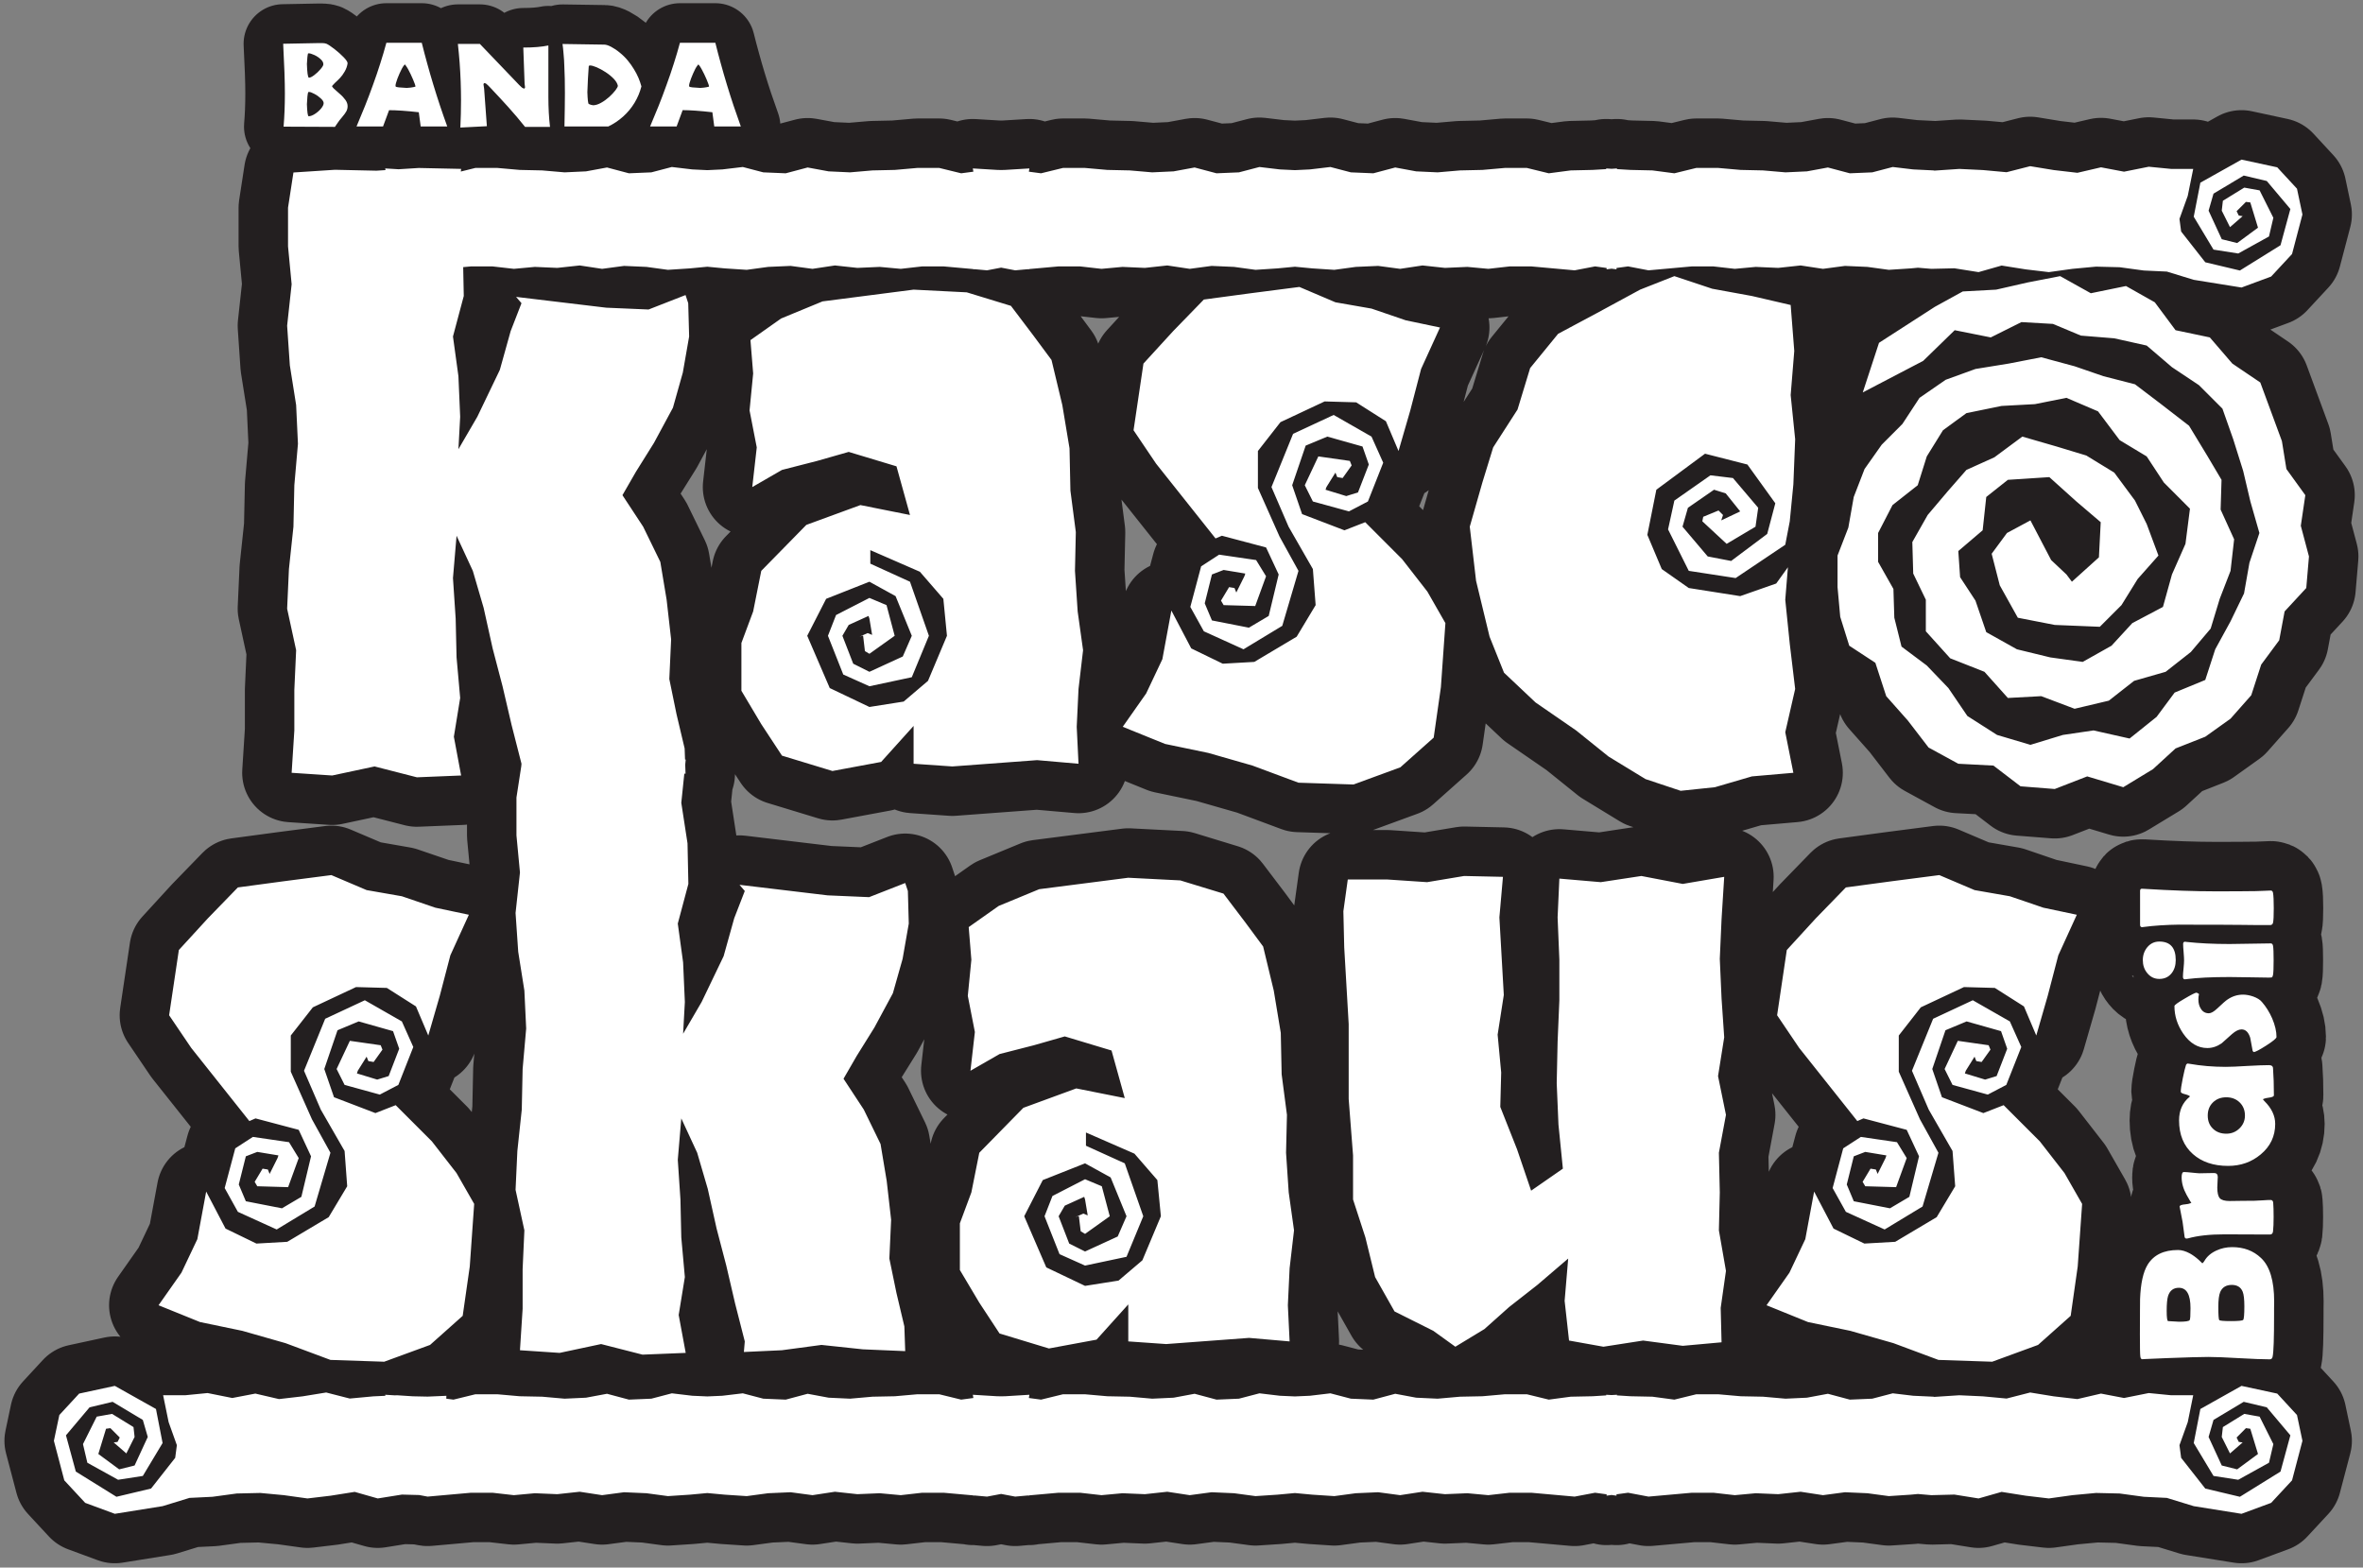 <?xml version="1.0" encoding="UTF-8"?>
<svg xmlns="http://www.w3.org/2000/svg" xmlns:xlink="http://www.w3.org/1999/xlink" width="205pt" height="136pt" viewBox="0 0 205 136" version="1.1">
<rect x="0" y="0" width="205" height="136" fill="#808080" stroke="none"/>
<g id="surface1">
<path style="fill:none;stroke-width:85.819;stroke-linecap:round;stroke-linejoin:round;stroke:rgb(13.699%,12.199%,12.5%);stroke-opacity:1;stroke-miterlimit:22.926;" d="M 406.758 566.367 L 390.703 531.172 L 381.523 496.016 L 371.562 461.602 L 360.859 486.836 L 335.625 502.891 L 308.867 503.633 L 271.406 486.055 L 252.266 461.602 L 252.266 430.234 L 270.625 388.945 L 286.68 359.883 L 272.93 313.242 L 240.039 293.32 L 206.367 308.633 L 194.922 329.258 L 204.102 363.711 L 219.375 373.633 L 250.742 369.062 L 259.141 355.273 L 249.961 330.039 L 223.203 330.82 L 220.938 334.648 L 227.812 346.094 L 232.383 345.352 L 233.906 341.523 L 240.781 355.273 L 241.562 357.578 L 223.203 360.625 L 213.281 356.797 L 207.148 332.344 L 213.281 317.812 L 244.609 311.68 L 261.445 321.641 L 269.844 356.797 L 259.141 379.766 L 221.68 389.688 L 216.328 387.383 L 165.859 450.898 L 146.719 479.18 L 155.156 535.781 L 180.391 563.32 L 206.367 590.078 L 246.133 595.43 L 287.461 600.781 L 318.047 587.773 L 348.633 582.422 L 377.695 572.5 Z M 1936.484 278.008 C 1946.562 278.008 1954.922 274.883 1961.523 268.594 C 1969.141 261.445 1972.93 248.828 1972.93 230.82 C 1972.93 229.453 1972.852 227.5 1972.852 224.922 C 1972.852 222.266 1972.852 220.352 1972.852 219.102 C 1972.852 198.906 1972.461 186.914 1971.602 183.047 C 1971.328 181.445 1970.469 180.664 1969.062 180.664 C 1963.203 180.664 1954.375 181.016 1942.461 181.68 C 1930.586 182.383 1921.719 182.734 1915.781 182.734 C 1909.453 182.734 1897.539 182.383 1880 181.719 C 1875.508 181.562 1868.789 181.25 1859.805 180.859 L 1858.633 180.742 C 1857.617 180.703 1856.953 181.562 1856.797 183.32 C 1856.562 185.117 1856.445 191.445 1856.445 202.344 C 1856.445 219.805 1856.602 230.039 1856.602 232.969 C 1857.109 246.445 1859.258 256.367 1863.164 262.773 C 1868.398 271.25 1877.148 275.508 1889.531 275.508 C 1892.734 275.508 1896.172 274.492 1899.805 272.539 C 1902.383 271.094 1904.922 269.258 1907.5 266.953 C 1909.727 264.922 1910.625 263.945 1910.625 263.945 C 1910.625 263.945 1911.602 264.609 1912.422 266.055 C 1914.609 269.883 1918.086 272.891 1922.852 275.078 C 1927.109 277.031 1931.641 278.008 1936.484 278.008 Z M 1890.273 242.734 C 1885.547 242.734 1882.461 240.391 1880.898 235.664 C 1880.078 233.047 1879.688 228.711 1879.688 222.695 C 1879.688 216.797 1880.117 213.828 1880.977 213.828 C 1882.031 213.828 1883.594 213.75 1885.703 213.555 C 1887.812 213.359 1889.375 213.281 1890.43 213.281 C 1895.898 213.281 1898.945 213.75 1899.609 214.648 C 1900.117 215.234 1900.352 218.711 1900.352 225.078 C 1900.352 236.875 1896.992 242.734 1890.273 242.734 Z M 1936.172 245.234 C 1931.211 245.234 1927.891 243.125 1926.133 239.062 C 1925.039 236.406 1924.492 232.148 1924.492 226.25 C 1924.492 219.18 1924.766 215.312 1925.273 214.727 C 1925.781 214.141 1929.141 213.828 1935.312 213.828 C 1941.797 213.828 1945.352 214.18 1946.055 214.883 C 1946.719 215.625 1947.07 219.57 1947.07 226.719 C 1947.07 232.617 1946.602 236.797 1945.664 239.219 C 1944.102 243.203 1940.938 245.234 1936.172 245.234 Z M 1920.82 342.305 C 1922.93 342.305 1924.023 341.133 1924.023 338.789 C 1924.023 337.734 1923.789 336.211 1923.789 334.219 C 1923.789 332.266 1923.594 330.742 1923.594 329.766 C 1923.594 325.195 1924.297 322.148 1925.742 320.469 C 1927.148 318.867 1930.039 318.008 1934.336 318.008 C 1936.719 318.008 1940.273 318.047 1945.078 318.164 C 1949.844 318.242 1953.438 318.242 1955.781 318.242 C 1957.344 318.242 1959.727 318.398 1962.852 318.594 C 1966.055 318.828 1968.359 318.906 1969.922 318.906 C 1971.211 318.906 1972.109 318.008 1972.109 316.211 C 1972.344 313.594 1972.461 309.57 1972.461 304.141 C 1972.461 298.945 1972.305 294.766 1971.953 291.68 C 1971.719 289.844 1970.859 288.945 1969.219 288.945 C 1964.844 288.945 1958.32 288.984 1949.609 289.023 C 1940.859 289.102 1934.297 289.102 1929.922 289.102 C 1917.07 289.102 1906.445 287.93 1898.125 285.586 L 1896.914 285.43 C 1896.094 285.43 1895.547 285.859 1895.273 286.641 C 1894.922 289.688 1894.336 294.062 1893.477 299.883 C 1891.758 308.516 1890.898 313.242 1890.898 313.242 C 1890.898 314.219 1892.656 314.883 1896.094 315.156 C 1899.531 315.391 1901.289 316.602 1901.289 316.602 C 1901.289 315.859 1899.805 318.086 1896.953 323.359 C 1894.062 328.594 1892.656 333.672 1892.656 338.555 C 1892.656 341.602 1893.281 343.164 1894.609 343.164 C 1896.211 343.164 1898.438 342.969 1901.328 342.656 C 1904.492 342.305 1906.719 342.148 1908.086 342.07 C 1909.648 342.07 1911.797 342.109 1914.375 342.188 C 1917.656 342.266 1919.766 342.305 1920.82 342.305 Z M 1930.898 434.414 C 1935.117 434.414 1941.367 434.688 1949.688 435.195 C 1958.008 435.664 1964.258 435.898 1968.438 435.898 C 1970.625 435.898 1971.953 434.961 1971.953 433.047 C 1972.461 426.25 1972.695 418.477 1972.695 409.727 C 1972.695 408.672 1971.094 408.008 1967.969 407.617 C 1964.844 407.266 1963.164 406.328 1963.164 406.328 C 1963.398 405.938 1963.867 405.312 1964.531 404.648 C 1970.742 398.477 1973.828 391.953 1973.828 384.922 C 1973.828 374.258 1969.648 365.391 1961.211 358.398 C 1953.32 351.797 1943.906 348.477 1932.969 348.477 C 1920.312 348.477 1910.117 351.914 1902.422 358.75 C 1894.414 365.859 1890.43 375.586 1890.43 387.969 C 1890.43 396.562 1893.438 403.359 1899.453 408.32 C 1899.727 408.555 1899.883 408.906 1899.883 408.906 C 1899.883 408.906 1898.516 409.961 1895.898 410.586 C 1893.242 411.211 1891.914 411.953 1891.914 412.852 C 1891.914 414.844 1892.461 418.711 1893.633 424.414 C 1894.727 429.844 1895.664 433.711 1896.445 436.055 C 1896.758 436.875 1897.734 437.305 1897.734 437.305 C 1897.734 437.305 1898.516 437.227 1899.453 437.07 C 1909.375 435.312 1919.844 434.414 1930.898 434.414 Z M 1931.406 408.008 C 1926.758 408.008 1922.891 406.562 1919.844 403.594 C 1916.836 400.664 1915.312 396.875 1915.312 392.148 C 1915.312 387.461 1916.797 383.633 1919.844 380.742 C 1922.812 377.852 1926.719 376.406 1931.406 376.406 C 1935.82 376.406 1939.648 377.93 1942.812 380.977 C 1945.977 384.062 1947.578 387.773 1947.578 392.148 C 1947.578 396.797 1946.055 400.586 1943.008 403.555 C 1939.961 406.523 1936.094 408.008 1931.406 408.008 Z M 1905.547 498.789 C 1905.547 498.789 1906.836 498.359 1907.734 497.578 C 1907.344 496.016 1907.188 494.492 1907.188 492.969 C 1907.188 489.727 1907.891 487.031 1909.336 484.844 C 1910.938 482.188 1913.281 480.898 1916.289 480.898 C 1918.203 480.898 1920.664 482.305 1923.594 485.078 C 1928.047 489.297 1931.016 491.914 1932.539 492.891 C 1936.719 495.703 1941.172 497.07 1945.938 497.07 C 1948.711 497.07 1951.641 496.523 1954.805 495.43 C 1958.242 494.18 1960.781 492.578 1962.344 490.664 C 1965.859 486.602 1968.828 481.875 1971.211 476.445 C 1973.711 470.586 1974.961 465.234 1974.961 460.312 C 1974.961 459.18 1971.992 456.719 1966.094 452.93 C 1960.156 449.141 1956.523 447.227 1955.195 447.227 L 1954.297 448.125 C 1953.594 451.953 1952.852 455.82 1952.148 459.688 C 1950.625 464.531 1948.125 466.914 1944.609 466.914 C 1942.188 466.914 1939.414 465.547 1936.25 462.773 C 1930.703 457.773 1927.773 455.156 1927.461 454.922 C 1923.516 452.148 1919.375 450.742 1914.961 450.742 C 1906.758 450.742 1899.805 454.922 1894.062 463.242 C 1888.945 470.703 1886.406 478.633 1886.406 487.148 C 1886.406 488.008 1889.336 490.156 1895.234 493.594 C 1901.094 497.07 1904.57 498.789 1905.547 498.789 Z M 1873.281 543.125 C 1882.773 543.125 1887.539 537.773 1887.539 527.031 C 1887.539 522.422 1886.328 518.633 1883.945 515.625 C 1881.328 512.344 1877.773 510.703 1873.281 510.703 C 1868.984 510.703 1865.508 512.422 1862.773 515.82 C 1860.234 518.906 1858.984 522.656 1858.984 527.031 C 1858.984 531.289 1860.273 535 1862.812 538.125 C 1865.586 541.484 1869.062 543.125 1873.281 543.125 Z M 1934.258 540.977 C 1938.281 540.977 1944.219 541.094 1952.109 541.25 C 1960.039 541.406 1965.977 541.523 1969.922 541.523 C 1971.055 541.523 1971.719 540.82 1971.953 539.414 C 1972.305 537.578 1972.461 533.398 1972.461 526.875 C 1972.461 520.312 1972.305 516.094 1971.953 514.219 C 1971.719 513.008 1971.367 512.305 1970.898 512.031 C 1970.898 512.031 1969.844 511.836 1968.438 511.836 C 1964.648 511.836 1958.984 511.953 1951.406 512.109 C 1943.828 512.266 1938.086 512.344 1934.258 512.344 C 1918.711 512.344 1906.367 511.719 1897.148 510.547 C 1896.289 510.43 1895.469 510.352 1895.469 510.352 C 1894.336 510.352 1893.789 511.133 1893.789 512.578 C 1893.789 514.141 1893.945 516.484 1894.297 519.609 C 1894.609 522.773 1894.766 525.117 1894.766 526.719 C 1894.766 528.32 1894.648 530.703 1894.375 533.867 C 1894.102 537.031 1893.945 539.414 1893.945 540.977 C 1893.945 542.305 1894.492 542.969 1895.586 542.969 C 1895.586 542.969 1896.328 542.891 1897.148 542.773 C 1907.852 541.602 1920.195 540.977 1934.258 540.977 Z M 1922.539 586.68 C 1937.5 586.68 1948.945 586.758 1956.953 586.875 C 1958.203 586.875 1960.352 586.953 1963.398 587.109 C 1966.211 587.305 1968.359 587.383 1969.922 587.383 C 1971.055 587.383 1971.719 586.68 1971.953 585.312 C 1972.383 582.852 1972.578 578.438 1972.578 572.031 C 1972.578 565.469 1972.383 561.25 1971.953 559.453 C 1971.68 558.242 1970.938 557.578 1969.727 557.422 C 1969.727 557.422 1968.398 557.422 1966.211 557.422 C 1961.328 557.422 1954.023 557.422 1944.336 557.578 C 1934.609 557.656 1927.344 557.734 1922.539 557.734 C 1899.531 557.734 1889.062 557.734 1891.094 557.812 C 1878.984 557.656 1868.555 556.953 1859.805 555.781 L 1858.398 555.586 C 1857.188 555.586 1856.602 556.289 1856.602 557.734 L 1856.602 587.031 C 1856.602 588.398 1857.188 589.023 1858.32 588.945 L 1859.805 588.867 C 1883.438 587.422 1904.375 586.68 1922.539 586.68 Z M 1944.609 46.641 L 1903.164 53.281 L 1879.844 60.43 L 1859.844 61.406 L 1838.867 64.258 L 1818.398 64.727 L 1797.93 62.812 L 1777.461 59.961 L 1757.422 62.344 L 1736.484 65.664 L 1716.484 59.961 L 1695.547 63.32 L 1675.508 62.812 L 1663.906 63.828 L 1657.656 63.242 L 1638.633 61.992 L 1620.039 64.492 L 1600.586 65.352 L 1581.523 62.812 L 1562.109 65.781 L 1542.656 63.672 L 1523.203 64.492 L 1505 62.812 L 1486.406 64.922 L 1467.812 64.922 L 1430.156 61.562 L 1412.422 64.922 L 1402.383 63.555 L 1402.383 62.383 L 1398.086 62.969 L 1393.789 62.383 L 1393.828 63.555 L 1383.789 64.922 L 1366.055 61.562 L 1328.398 64.922 L 1309.805 64.922 L 1291.172 62.812 L 1273.008 64.492 L 1253.555 63.672 L 1234.102 65.781 L 1214.648 62.812 L 1195.625 65.352 L 1176.172 64.492 L 1157.578 61.992 L 1138.516 63.242 L 1123.398 64.648 L 1108.242 63.242 L 1089.219 61.992 L 1070.625 64.492 L 1051.133 65.352 L 1032.148 62.812 L 1012.656 65.781 L 993.242 63.672 L 973.789 64.492 L 955.586 62.812 L 936.992 64.922 L 918.359 64.922 L 892.656 62.617 L 892.656 62.383 L 891.641 62.539 L 880.742 61.562 L 868.516 63.867 L 856.289 61.562 L 845.391 62.539 L 844.375 62.383 L 844.375 62.617 L 818.633 64.922 L 800.039 64.922 L 781.445 62.812 L 763.242 64.492 L 743.789 63.672 L 724.336 65.781 L 704.883 62.812 L 685.859 65.352 L 666.406 64.492 L 647.812 61.992 L 628.789 63.242 L 613.633 64.648 L 598.477 63.242 L 579.453 61.992 L 560.859 64.492 L 541.406 65.352 L 522.344 62.812 L 502.93 65.781 L 483.477 63.672 L 464.023 64.492 L 445.82 62.812 L 427.227 64.922 L 408.633 64.922 L 370.977 61.562 L 363.672 62.93 L 348.711 63.32 L 327.734 59.961 L 307.734 65.664 L 286.797 62.344 L 266.758 59.961 L 246.289 62.812 L 225.82 64.727 L 205.352 64.258 L 184.375 61.406 L 164.375 60.43 L 141.055 53.281 L 99.609 46.641 L 73.906 56.133 L 55.781 75.664 L 46.758 109.961 L 51.484 132.344 L 68.672 150.938 L 99.609 157.617 L 135.312 137.578 L 141.055 108.047 L 123.906 79.492 L 102.461 76.172 L 75.781 90.938 L 71.992 107.109 L 83.906 130.938 L 97.227 133.32 L 115.82 121.875 L 116.758 113.32 L 109.609 99.023 L 98.633 108.555 L 101.992 109.023 L 103.906 112.812 L 95.781 120.938 L 91.992 120.43 L 85.312 98.555 L 103.398 85.195 L 116.758 88.555 L 128.203 113.32 L 123.906 128.086 L 97.695 143.789 L 77.695 139.023 L 57.227 114.727 L 65.781 83.281 L 101.016 61.406 L 131.055 68.555 L 151.992 95.195 L 153.438 106.172 L 146.289 126.172 L 141.523 149.492 L 160.586 149.492 L 180.078 151.406 L 201.523 147.109 L 221.523 150.938 L 242.031 146.172 L 262.5 148.555 L 282.969 151.875 L 303.438 146.641 L 323.945 148.555 L 334.336 149.023 L 334.18 149.922 L 342.578 149.414 L 344.414 149.492 L 358.086 148.594 L 371.016 148.32 L 387.266 149.023 L 387.148 146.523 L 393.398 145.703 L 412.422 150.352 L 431.445 150.352 L 450.898 148.633 L 470.352 148.242 L 489.805 146.523 L 508.398 147.383 L 526.602 150.781 L 545.625 145.703 L 565.078 146.523 L 582.852 151.172 L 600.586 149.062 L 613.633 148.477 L 626.68 149.062 L 644.414 151.172 L 662.188 146.523 L 681.641 145.703 L 700.664 150.781 L 718.867 147.383 L 737.461 146.523 L 756.914 148.242 L 776.367 148.633 L 795.82 150.352 L 814.844 150.352 L 833.867 145.703 L 844.453 147.109 L 843.945 149.922 L 865.117 148.633 L 868.516 148.594 L 871.914 148.633 L 893.047 149.922 L 892.578 147.109 L 903.164 145.703 L 922.188 150.352 L 941.211 150.352 L 960.664 148.633 L 980.117 148.242 L 999.57 146.523 L 1018.164 147.383 L 1036.367 150.781 L 1055.391 145.703 L 1074.844 146.523 L 1092.617 151.172 L 1110.352 149.062 L 1123.398 148.477 L 1136.406 149.062 L 1154.18 151.172 L 1171.953 146.523 L 1191.406 145.703 L 1210.43 150.781 L 1228.594 147.383 L 1247.188 146.523 L 1266.641 148.242 L 1286.094 148.633 L 1305.547 150.352 L 1324.609 150.352 L 1343.633 145.703 L 1362.656 148.242 L 1381.68 148.633 L 1393.477 149.375 L 1393.398 149.922 L 1398.086 149.648 L 1402.812 149.922 L 1402.734 149.375 L 1414.531 148.633 L 1433.555 148.242 L 1452.578 145.703 L 1471.602 150.352 L 1490.625 150.352 L 1510.078 148.633 L 1529.531 148.242 L 1548.984 146.523 L 1567.578 147.383 L 1585.781 150.781 L 1604.805 145.703 L 1624.258 146.523 L 1642.031 151.172 L 1659.766 149.062 L 1677.539 148.242 L 1677.539 148.125 L 1678.398 148.086 L 1699.805 149.492 L 1720.273 148.555 L 1740.781 146.641 L 1761.25 151.875 L 1781.719 148.555 L 1802.227 146.172 L 1822.695 150.938 L 1842.695 147.109 L 1864.141 151.406 L 1883.633 149.492 L 1902.695 149.492 L 1897.969 126.172 L 1890.781 106.172 L 1892.227 95.195 L 1913.164 68.555 L 1943.203 61.406 L 1978.438 83.281 L 1986.992 114.727 L 1966.523 139.023 L 1946.523 143.789 L 1920.312 128.086 L 1916.055 113.32 L 1927.461 88.555 L 1940.82 85.195 L 1958.906 98.555 L 1952.227 120.43 L 1948.438 120.938 L 1940.352 112.812 L 1942.227 109.023 L 1945.586 108.555 L 1934.609 99.023 L 1927.461 113.32 L 1928.438 121.875 L 1946.992 133.32 L 1960.312 130.938 L 1972.227 107.109 L 1968.438 90.938 L 1941.758 76.172 L 1920.312 79.492 L 1903.164 108.047 L 1908.906 137.578 L 1944.609 157.617 L 1975.586 150.938 L 1992.734 132.344 L 1997.461 109.961 L 1988.438 75.664 L 1970.312 56.133 Z M 1944.609 1110.547 L 1903.164 1117.227 L 1879.844 1124.375 L 1859.844 1125.312 L 1838.867 1128.164 L 1818.398 1128.672 L 1797.93 1126.758 L 1777.461 1123.906 L 1757.422 1126.289 L 1736.484 1129.609 L 1716.484 1123.906 L 1695.547 1127.227 L 1675.508 1126.758 L 1663.906 1127.734 L 1657.656 1127.148 L 1638.633 1125.898 L 1620.039 1128.438 L 1600.586 1129.297 L 1581.523 1126.758 L 1562.109 1129.688 L 1542.656 1127.578 L 1523.203 1128.438 L 1505 1126.758 L 1486.406 1128.867 L 1467.812 1128.867 L 1430.156 1125.469 L 1412.422 1128.867 L 1402.383 1127.5 L 1402.383 1126.328 L 1398.086 1126.914 L 1393.789 1126.328 L 1393.828 1127.5 L 1383.789 1128.867 L 1366.055 1125.469 L 1328.398 1128.867 L 1309.805 1128.867 L 1291.172 1126.758 L 1273.008 1128.438 L 1253.555 1127.578 L 1234.102 1129.688 L 1214.648 1126.758 L 1195.625 1129.297 L 1176.172 1128.438 L 1157.578 1125.898 L 1138.516 1127.148 L 1123.398 1128.594 L 1108.242 1127.148 L 1089.219 1125.898 L 1070.625 1128.438 L 1051.133 1129.297 L 1032.148 1126.758 L 1012.656 1129.688 L 993.242 1127.578 L 973.789 1128.438 L 955.586 1126.758 L 936.992 1128.867 L 918.359 1128.867 L 892.656 1126.562 L 892.656 1126.328 L 891.641 1126.445 L 880.742 1125.469 L 868.516 1127.812 L 856.289 1125.469 L 845.391 1126.445 L 844.375 1126.328 L 844.375 1126.562 L 818.633 1128.867 L 800.039 1128.867 L 781.445 1126.758 L 763.242 1128.438 L 743.789 1127.578 L 724.336 1129.688 L 704.883 1126.758 L 685.859 1129.297 L 666.406 1128.438 L 647.812 1125.898 L 628.789 1127.148 L 613.633 1128.594 L 598.477 1127.148 L 579.453 1125.898 L 560.859 1128.438 L 541.406 1129.297 L 522.344 1126.758 L 502.93 1129.688 L 483.477 1127.578 L 464.023 1128.438 L 445.82 1126.758 L 427.227 1128.867 L 408.633 1128.867 L 401.836 1128.242 L 402.344 1103.203 L 392.969 1068.047 L 397.695 1033.633 L 399.219 998.438 L 397.695 970.273 L 414.102 998.438 L 433.633 1039.102 L 443.008 1072.734 L 452.422 1096.953 L 447.734 1102.422 L 525.938 1093.047 L 562.656 1091.484 L 594.727 1104.023 L 597.07 1096.953 L 597.852 1068.047 L 592.383 1036.758 L 583.789 1006.25 L 567.344 975.742 L 551.719 950.742 L 540 930.391 L 557.969 903.047 L 572.852 872.539 L 578.32 839.688 L 582.227 805.273 L 580.664 770.859 L 586.914 740.391 L 593.945 710.664 L 594.297 700.977 L 594.883 700.977 L 594.453 696.602 L 594.727 688.75 L 593.672 688.828 L 591.055 663.477 L 596.445 628.32 L 597.188 593.125 L 588.008 558.711 L 592.617 525.078 L 594.141 490.664 L 592.617 463.125 L 608.672 490.664 L 627.773 530.43 L 636.953 563.32 L 646.133 586.992 L 641.562 592.344 L 718.008 583.203 L 753.984 581.641 L 785.312 593.906 L 787.617 586.992 L 788.398 558.711 L 783.047 528.125 L 774.609 498.281 L 758.555 468.477 L 743.281 443.984 L 731.797 424.102 L 749.375 397.344 L 763.906 367.5 L 769.258 335.391 L 773.086 301.758 L 771.562 268.086 L 777.695 238.281 L 784.57 209.219 L 785.312 187.773 L 748.594 189.336 L 712.656 193.164 L 678.281 188.555 L 645.352 187.031 L 646.133 196.211 L 637.734 229.102 L 630.078 261.992 L 621.68 294.102 L 614.023 328.516 L 604.844 359.883 L 591.055 389.688 L 588.008 353.75 L 590.312 319.336 L 591.055 286.445 L 594.141 252.031 L 588.789 219.141 L 594.883 186.25 L 557.422 184.727 L 521.484 193.906 L 485.508 186.25 L 451.094 188.555 L 453.398 224.492 L 453.398 258.906 L 454.922 292.578 L 447.266 327.734 L 448.828 361.406 L 452.656 397.344 L 453.398 432.539 L 456.484 467.695 L 454.922 500.586 L 449.57 534.258 L 447.266 567.891 L 451.094 603.047 L 448.047 635.195 L 448.047 668.086 L 452.227 695.234 L 452.422 697.383 L 443.828 730.977 L 435.977 764.609 L 427.383 797.461 L 419.57 832.656 L 410.195 864.727 L 396.094 895.195 L 392.969 858.477 L 395.312 823.281 L 396.094 789.648 L 399.219 754.453 L 393.75 720.82 L 400.039 687.188 L 361.68 685.625 L 324.961 695.039 L 288.203 687.188 L 253.008 689.531 L 255.352 726.289 L 255.352 761.484 L 256.914 795.898 L 249.102 831.875 L 250.664 866.289 L 254.57 903.047 L 255.352 939.023 L 258.477 974.961 L 256.914 1008.594 L 251.445 1043.008 L 249.102 1077.422 L 253.008 1113.398 L 249.883 1146.211 L 249.883 1179.844 L 254.57 1210.352 L 290.547 1212.695 L 326.523 1211.914 L 334.453 1212.422 L 334.18 1213.867 L 345.82 1213.164 L 363.281 1214.258 L 400.039 1213.477 L 399.766 1211.172 L 412.422 1214.297 L 431.445 1214.297 L 450.898 1212.578 L 470.352 1212.148 L 489.805 1210.469 L 508.398 1211.328 L 526.602 1214.688 L 545.625 1209.648 L 565.078 1210.469 L 582.852 1215.117 L 600.586 1213.008 L 613.633 1212.383 L 626.68 1213.008 L 644.414 1215.117 L 662.188 1210.469 L 681.641 1209.648 L 700.664 1214.688 L 718.867 1211.328 L 737.461 1210.469 L 756.914 1212.148 L 776.367 1212.578 L 795.82 1214.297 L 814.844 1214.297 L 833.867 1209.648 L 844.453 1211.055 L 843.945 1213.867 L 865.117 1212.578 L 868.516 1212.5 L 871.914 1212.578 L 893.047 1213.867 L 892.578 1211.055 L 903.164 1209.648 L 922.188 1214.297 L 941.211 1214.297 L 960.664 1212.578 L 980.117 1212.148 L 999.57 1210.469 L 1018.164 1211.328 L 1036.367 1214.688 L 1055.391 1209.648 L 1074.844 1210.469 L 1092.617 1215.117 L 1110.352 1213.008 L 1123.398 1212.383 L 1136.406 1213.008 L 1154.18 1215.117 L 1171.953 1210.469 L 1191.406 1209.648 L 1210.43 1214.688 L 1228.594 1211.328 L 1247.188 1210.469 L 1266.641 1212.148 L 1286.094 1212.578 L 1305.547 1214.297 L 1324.609 1214.297 L 1343.633 1209.648 L 1362.656 1212.148 L 1381.68 1212.578 L 1393.477 1213.281 L 1393.398 1213.867 L 1398.086 1213.555 L 1402.812 1213.867 L 1402.734 1213.281 L 1414.531 1212.578 L 1433.555 1212.148 L 1452.578 1209.648 L 1471.602 1214.297 L 1490.625 1214.297 L 1510.078 1212.578 L 1529.531 1212.148 L 1548.984 1210.469 L 1567.578 1211.328 L 1585.781 1214.688 L 1604.805 1209.648 L 1624.258 1210.469 L 1642.031 1215.117 L 1659.766 1213.008 L 1677.539 1212.148 L 1677.539 1212.031 L 1678.398 1211.992 L 1699.805 1213.438 L 1720.273 1212.461 L 1740.781 1210.586 L 1761.25 1215.82 L 1781.719 1212.461 L 1802.227 1210.078 L 1822.695 1214.844 L 1842.695 1211.055 L 1864.141 1215.352 L 1883.633 1213.438 L 1902.695 1213.438 L 1897.969 1190.078 L 1890.781 1170.078 L 1892.227 1159.141 L 1913.164 1132.461 L 1943.203 1125.312 L 1978.438 1147.227 L 1986.992 1178.672 L 1966.523 1202.969 L 1946.523 1207.695 L 1920.312 1191.992 L 1916.055 1177.227 L 1927.461 1152.461 L 1940.82 1149.141 L 1958.906 1162.461 L 1952.227 1184.375 L 1948.438 1184.844 L 1940.352 1176.758 L 1942.227 1172.969 L 1945.586 1172.461 L 1934.609 1162.93 L 1927.461 1177.227 L 1928.438 1185.82 L 1946.992 1197.227 L 1960.312 1194.844 L 1972.227 1171.055 L 1968.438 1154.844 L 1941.758 1140.078 L 1920.312 1143.438 L 1903.164 1171.992 L 1908.906 1201.523 L 1944.609 1221.523 L 1975.586 1214.844 L 1992.734 1196.289 L 1997.461 1173.906 L 1988.438 1139.609 L 1970.312 1120.078 Z M 411.367 315.508 L 407.539 261.211 L 401.406 218.398 L 373.086 193.164 L 333.32 178.594 L 286.68 180.156 L 247.695 194.688 L 210.195 205.391 L 173.516 213.008 L 137.539 227.578 L 157.422 255.859 L 171.211 284.922 L 178.867 326.211 L 195.664 294.102 L 222.461 281.094 L 249.219 282.617 L 285.156 304.023 L 301.211 330.82 L 298.945 361.406 L 278.281 397.344 L 263.75 431.016 L 282.109 476.133 L 316.523 492.188 L 348.633 473.828 L 358.555 451.641 L 345.586 418.75 L 329.492 410.352 L 298.945 418.75 L 292.031 432.539 L 303.516 456.992 L 330.273 453.164 L 331.797 449.336 L 324.141 438.633 L 319.57 439.414 L 318.047 443.242 L 310.391 431.016 L 309.648 428.711 L 327.227 423.359 L 337.188 426.406 L 346.328 450.117 L 340.977 465.391 L 311.172 473.828 L 292.812 466.172 L 281.328 432.539 L 289.766 408.047 L 325.703 394.297 L 343.281 401.172 L 374.648 369.805 L 396.055 342.266 Z M 1122.617 292.578 L 1118.789 259.688 L 1117.266 227.578 L 1118.789 196.211 L 1083.594 199.258 L 1011.719 193.906 L 978.828 196.211 L 978.828 228.32 L 951.289 197.734 L 910 190.078 L 867.148 203.086 L 849.57 229.844 L 832.734 258.164 L 832.734 298.672 L 842.695 325.469 L 849.57 359.883 L 887.812 398.867 L 933.711 415.703 L 975.781 407.305 L 964.297 448.594 L 923.75 460.82 L 896.992 453.164 L 867.148 445.508 L 841.914 431.016 L 845.742 464.648 L 839.609 496.016 L 842.695 527.344 L 840.391 555.664 L 866.406 574.023 L 901.562 588.555 L 978.828 598.477 L 1023.945 596.172 L 1061.406 584.727 L 1080.547 559.492 L 1095.82 538.828 L 1105.039 500.586 L 1111.133 463.867 L 1111.875 427.93 L 1116.484 392.773 L 1115.703 359.883 L 1118.008 325.469 Z M 1007.109 304.805 L 1004.062 336.172 L 984.18 359.102 L 942.109 377.461 L 942.109 365.977 L 975.781 350.703 L 991.836 304.805 L 977.305 269.609 L 941.328 261.992 L 919.18 271.914 L 906.172 304.805 L 913.047 322.383 L 941.328 336.914 L 955.859 330.82 L 962.773 304.805 L 941.328 289.492 L 937.539 291.797 L 935.977 304.805 L 935.234 304.805 L 932.93 304.023 L 939.805 307.109 L 943.633 305.547 L 941.328 319.336 L 940.586 321.641 L 923.75 313.984 L 918.398 304.805 L 927.578 281.094 L 941.328 274.219 L 969.648 287.227 L 977.305 304.805 L 963.516 338.477 L 941.328 350.703 L 904.648 336.172 L 888.555 304.805 L 907.695 260.43 L 941.328 244.375 L 970.391 248.984 L 991.055 266.562 Z M 1497.344 257.383 L 1492.773 225.273 L 1493.516 195.43 L 1459.883 192.383 L 1425.469 196.953 L 1391.055 191.602 L 1361.211 196.953 L 1357.383 231.406 L 1360.469 268.086 L 1333.672 245.156 L 1309.219 226.016 L 1287.812 206.914 L 1262.578 191.602 L 1243.438 205.391 L 1209.805 222.227 L 1192.969 252.031 L 1184.531 286.445 L 1173.828 319.336 L 1173.828 357.578 L 1170.039 406.523 L 1170.039 471.523 L 1166.172 538.047 L 1165.43 569.414 L 1169.258 596.953 L 1203.672 596.953 L 1238.086 594.648 L 1270.195 600 L 1303.867 599.258 L 1300.781 564.062 L 1304.609 496.758 L 1299.258 462.344 L 1302.344 429.492 L 1301.562 399.648 L 1316.094 362.93 L 1328.32 326.992 L 1355.859 346.094 L 1352.031 384.336 L 1350.508 420.273 L 1351.289 456.25 L 1352.812 492.188 L 1352.812 527.344 L 1351.289 564.062 L 1352.812 597.734 L 1388.75 594.648 L 1423.945 600 L 1459.883 593.125 L 1495.82 599.258 L 1493.516 562.539 L 1491.992 528.125 L 1493.516 493.711 L 1495.82 460.039 L 1490.469 426.406 L 1497.344 392.773 L 1491.211 359.883 L 1491.992 325.469 L 1491.211 292.578 Z M 1801.719 566.367 L 1785.664 531.172 L 1776.484 496.016 L 1766.562 461.602 L 1755.859 486.836 L 1730.625 502.891 L 1703.828 503.633 L 1666.367 486.055 L 1647.266 461.602 L 1647.266 430.234 L 1665.625 388.945 L 1681.68 359.883 L 1667.891 313.242 L 1635 293.32 L 1601.367 308.633 L 1589.883 329.258 L 1599.062 363.711 L 1614.375 373.633 L 1645.703 369.062 L 1654.141 355.273 L 1644.961 330.039 L 1618.203 330.82 L 1615.898 334.648 L 1622.773 346.094 L 1627.383 345.352 L 1628.906 341.523 L 1635.781 355.273 L 1636.523 357.578 L 1618.203 360.625 L 1608.242 356.797 L 1602.148 332.344 L 1608.242 317.812 L 1639.609 311.68 L 1656.445 321.641 L 1664.844 356.797 L 1654.141 379.766 L 1616.641 389.688 L 1611.289 387.383 L 1560.82 450.898 L 1541.719 479.18 L 1550.117 535.781 L 1575.352 563.32 L 1601.367 590.078 L 1641.133 595.43 L 1682.422 600.781 L 1713.008 587.773 L 1743.633 582.422 L 1772.695 572.5 Z M 1806.328 315.508 L 1802.5 261.211 L 1796.406 218.398 L 1768.086 193.164 L 1728.32 178.594 L 1681.68 180.156 L 1642.656 194.688 L 1605.195 205.391 L 1568.477 213.008 L 1532.539 227.578 L 1552.422 255.859 L 1566.172 284.922 L 1573.828 326.211 L 1590.664 294.102 L 1617.422 281.094 L 1644.18 282.617 L 1680.156 304.023 L 1696.211 330.82 L 1693.906 361.406 L 1673.242 397.344 L 1658.711 431.016 L 1677.07 476.133 L 1711.484 492.188 L 1743.633 473.828 L 1753.555 451.641 L 1740.547 418.75 L 1724.492 410.352 L 1693.906 418.75 L 1687.031 432.539 L 1698.477 456.992 L 1725.234 453.164 L 1726.797 449.336 L 1719.141 438.633 L 1714.531 439.414 L 1713.008 443.242 L 1705.391 431.016 L 1704.609 428.711 L 1722.188 423.359 L 1732.148 426.406 L 1741.328 450.117 L 1735.977 465.391 L 1706.133 473.828 L 1687.773 466.172 L 1676.328 432.539 L 1684.727 408.047 L 1720.664 394.297 L 1738.242 401.172 L 1769.609 369.805 L 1791.016 342.266 Z M 939.609 795.898 L 935.664 762.266 L 934.102 729.453 L 935.664 697.383 L 899.727 700.508 L 826.211 695.039 L 792.578 697.383 L 792.578 730.195 L 764.414 698.945 L 722.188 691.094 L 678.398 704.414 L 660.43 731.758 L 643.203 760.703 L 643.203 802.148 L 653.398 829.531 L 660.43 864.727 L 699.531 904.609 L 746.445 921.797 L 789.453 913.203 L 777.734 955.43 L 736.289 967.93 L 708.906 960.117 L 678.398 952.305 L 652.617 937.422 L 656.523 971.836 L 650.273 1003.906 L 653.398 1035.977 L 651.055 1064.922 L 677.617 1083.672 L 713.594 1098.516 L 792.578 1108.711 L 838.711 1106.367 L 877.031 1094.648 L 896.562 1068.828 L 912.227 1047.695 L 921.602 1008.594 L 927.852 971.055 L 928.633 934.297 L 933.32 898.359 L 932.578 864.727 L 934.922 829.531 Z M 821.523 808.398 L 818.398 840.469 L 798.047 863.945 L 755.039 882.695 L 755.039 870.977 L 789.453 855.312 L 805.859 808.398 L 791.016 772.461 L 754.258 764.609 L 731.562 774.805 L 718.281 808.398 L 725.312 826.406 L 754.258 841.25 L 769.102 835 L 776.172 808.398 L 754.258 792.773 L 750.352 795.117 L 748.789 808.398 L 748.008 808.398 L 745.664 807.617 L 752.695 810.742 L 756.602 809.18 L 754.258 823.281 L 753.477 825.625 L 736.289 817.812 L 730.82 808.398 L 740.195 784.18 L 754.258 777.148 L 783.203 790.43 L 791.016 808.398 L 776.953 842.812 L 754.258 855.312 L 716.719 840.469 L 700.312 808.398 L 719.844 763.047 L 754.258 746.641 L 783.984 751.328 L 805.078 769.297 Z M 1249.258 1075.859 L 1232.852 1039.883 L 1223.477 1003.906 L 1213.281 968.711 L 1202.344 994.531 L 1176.523 1010.938 L 1149.18 1011.719 L 1110.859 993.75 L 1091.289 968.711 L 1091.289 936.641 L 1110.078 894.453 L 1126.484 864.727 L 1112.422 817.031 L 1078.789 796.68 L 1044.375 812.305 L 1032.656 833.438 L 1042.031 868.633 L 1057.656 878.789 L 1089.727 874.102 L 1098.359 860.039 L 1088.945 834.219 L 1061.562 835 L 1059.258 838.906 L 1066.289 850.625 L 1070.977 849.844 L 1072.539 845.938 L 1079.57 860.039 L 1080.352 862.383 L 1061.562 865.508 L 1051.406 861.602 L 1045.156 836.562 L 1051.406 821.719 L 1083.477 815.43 L 1100.664 825.625 L 1109.297 861.602 L 1098.359 885.039 L 1060.039 895.195 L 1054.531 892.852 L 1002.93 957.773 L 983.398 986.719 L 991.992 1044.57 L 1017.773 1072.734 L 1044.375 1100.117 L 1085.039 1105.586 L 1127.266 1111.055 L 1158.555 1097.734 L 1189.844 1092.266 L 1219.531 1082.109 Z M 1253.945 819.375 L 1250.039 763.828 L 1243.789 720.039 L 1214.844 694.258 L 1174.219 679.375 L 1126.484 680.938 L 1086.602 695.781 L 1048.281 706.758 L 1010.742 714.57 L 974.023 729.453 L 994.336 758.359 L 1008.398 788.086 L 1016.211 830.312 L 1033.438 797.461 L 1060.781 784.18 L 1088.164 785.742 L 1124.922 807.617 L 1141.367 835 L 1138.984 866.289 L 1117.891 903.047 L 1103.047 937.422 L 1121.797 983.594 L 1156.992 1000 L 1189.844 981.211 L 1200 958.555 L 1186.719 924.922 L 1170.273 916.328 L 1138.984 924.922 L 1131.953 939.023 L 1143.711 964.023 L 1171.055 960.117 L 1172.617 956.211 L 1164.805 945.273 L 1160.117 946.055 L 1158.555 949.961 L 1150.742 937.422 L 1149.961 935.117 L 1167.93 929.609 L 1178.125 932.773 L 1187.5 956.992 L 1182.031 972.617 L 1151.523 981.211 L 1132.734 973.398 L 1121.016 939.023 L 1129.609 913.984 L 1166.367 899.922 L 1184.375 906.953 L 1216.406 874.883 L 1238.32 846.719 Z M 1557.383 762.266 L 1548.789 724.727 L 1555.82 689.531 L 1519.844 686.406 L 1487.773 677.031 L 1458.047 673.906 L 1427.578 684.062 L 1395.508 703.633 L 1367.344 726.289 L 1332.148 750.547 L 1304.805 776.367 L 1292.266 807.617 L 1280.547 856.094 L 1275.078 903.047 L 1286.016 941.367 L 1295.391 971.836 L 1316.523 1004.688 L 1327.461 1040.664 L 1351.719 1070.391 L 1385.352 1088.359 L 1422.852 1108.711 L 1452.578 1120.43 L 1485.43 1109.492 L 1519.844 1103.203 L 1553.477 1095.391 L 1556.602 1055.508 L 1553.477 1017.227 L 1557.383 978.906 L 1555.82 939.766 L 1552.695 907.734 L 1548.789 887.383 L 1505.742 858.477 L 1465.078 864.727 L 1447.109 900.703 L 1452.578 925.703 L 1483.867 947.617 L 1503.398 945.273 L 1525.312 919.453 L 1522.969 903.047 L 1497.93 888.164 L 1476.836 907.734 L 1477.617 911.641 L 1490.898 917.109 L 1494.805 913.203 L 1493.242 908.516 L 1508.125 915.547 L 1509.688 916.328 L 1497.148 931.953 L 1486.992 935.117 L 1464.336 919.453 L 1459.648 903.047 L 1481.523 877.227 L 1501.836 873.32 L 1533.125 896.758 L 1540.156 923.359 L 1515.938 956.992 L 1479.18 966.367 L 1436.953 935.117 L 1429.141 895.977 L 1441.641 866.289 L 1465.078 849.844 L 1509.688 842.812 L 1540.938 853.75 L 1551.094 867.852 L 1548.789 839.688 L 1552.695 801.367 Z M 2003.125 877.227 L 2000.781 849.844 L 1981.992 829.531 L 1977.305 804.492 L 1961.68 783.398 L 1953.047 756.797 L 1935.078 736.484 L 1913.164 720.82 L 1887.383 710.664 L 1867.812 692.695 L 1842.031 677.031 L 1810.742 686.406 L 1782.578 675.469 L 1752.891 677.812 L 1729.414 695.781 L 1698.906 697.383 L 1673.125 711.445 L 1655.117 734.883 L 1636.367 756.016 L 1626.953 784.961 L 1604.297 799.805 L 1596.484 824.844 L 1594.141 850.625 L 1594.141 878.008 L 1603.516 902.266 L 1608.203 928.828 L 1617.578 953.086 L 1632.461 974.18 L 1650.43 992.188 L 1665.273 1014.844 L 1687.969 1030.508 L 1713.789 1039.883 L 1742.695 1044.57 L 1770.859 1050.039 L 1799.805 1042.227 L 1824.805 1033.633 L 1852.188 1026.602 L 1874.844 1009.375 L 1899.102 990.625 L 1914.766 964.805 L 1927.266 943.711 L 1926.484 917.891 L 1938.203 892.109 L 1935.078 864.727 L 1925.703 840.469 L 1917.852 814.648 L 1900.664 794.336 L 1878.789 777.148 L 1851.406 769.297 L 1829.492 752.109 L 1799.805 745.078 L 1770.859 756.016 L 1741.914 754.453 L 1721.602 777.148 L 1691.875 788.867 L 1670.742 812.305 L 1670.742 839.688 L 1659.805 862.383 L 1659.023 889.727 L 1672.344 913.203 L 1689.531 933.516 L 1705.938 952.305 L 1730.195 963.242 L 1754.453 981.211 L 1784.141 972.617 L 1809.961 964.805 L 1834.219 949.961 L 1852.188 925.703 L 1862.344 905.391 L 1872.539 878.008 L 1854.531 857.695 L 1840.469 835 L 1821.68 816.211 L 1782.578 817.812 L 1750.547 824.062 L 1734.883 852.188 L 1727.852 879.57 L 1741.133 897.578 L 1761.484 908.516 L 1779.453 874.102 L 1792.734 861.602 L 1797.461 855.312 L 1820.898 876.445 L 1822.461 906.953 L 1801.367 924.922 L 1777.891 946.055 L 1741.914 943.711 L 1723.164 928.828 L 1720.039 899.922 L 1698.906 881.914 L 1700.469 859.258 L 1713.789 838.906 L 1723.164 811.562 L 1749.766 796.68 L 1778.672 789.648 L 1806.836 785.742 L 1831.836 799.805 L 1849.844 819.375 L 1876.445 833.438 L 1884.258 861.602 L 1895.977 888.164 L 1899.883 918.672 L 1877.227 941.367 L 1862.344 964.023 L 1838.906 978.125 L 1820.117 1003.125 L 1792.734 1014.844 L 1765.391 1009.375 L 1736.445 1007.812 L 1705.938 1001.562 L 1685.625 986.719 L 1671.562 964.023 L 1663.711 939.023 L 1641.836 921.797 L 1629.336 897.578 L 1629.336 872.539 L 1642.617 849.062 L 1643.398 824.062 L 1649.648 799.023 L 1671.562 782.617 L 1690.312 763.047 L 1706.758 738.828 L 1732.539 722.383 L 1761.484 713.789 L 1789.648 722.383 L 1816.211 726.289 L 1847.5 719.258 L 1870.938 738.047 L 1886.602 759.141 L 1913.164 770.078 L 1921.797 796.68 L 1935.078 820.938 L 1946.797 845.156 L 1951.484 871.758 L 1960.117 897.578 L 1952.305 924.922 L 1946.016 951.523 L 1937.422 978.906 L 1928.047 1005.469 L 1907.695 1025.82 L 1884.258 1041.445 L 1862.344 1060.195 L 1834.219 1066.484 L 1805.273 1068.828 L 1781.016 1078.984 L 1753.672 1080.547 L 1727.07 1067.266 L 1695.781 1073.516 L 1668.438 1046.914 L 1616.016 1019.531 L 1630.117 1062.578 L 1678.594 1093.828 L 1702.812 1107.148 L 1731.758 1108.711 L 1759.141 1114.961 L 1787.266 1120.43 L 1813.867 1105.586 L 1844.375 1111.836 L 1869.375 1097.734 L 1887.383 1073.516 L 1917.109 1067.266 L 1936.641 1044.57 L 1960.898 1028.164 L 1979.648 977.305 L 1983.555 953.086 L 1999.961 930.391 L 1996.055 903.828 Z M 2003.125 877.227 " transform="matrix(0.1,0,0,-0.1,0,136)"/>
<path style=" stroke:none;fill-rule:evenodd;fill:rgb(100%,100%,100%);fill-opacity:1;" d="M 40.676 79.363 L 39.07 82.883 L 38.152 86.398 L 37.156 89.84 L 36.086 87.316 L 33.562 85.711 L 30.887 85.637 L 27.141 87.395 L 25.227 89.84 L 25.227 92.977 L 27.062 97.105 L 28.668 100.012 L 27.293 104.676 L 24.004 106.668 L 20.637 105.137 L 19.492 103.074 L 20.41 99.629 L 21.938 98.637 L 25.074 99.094 L 25.914 100.473 L 24.996 102.996 L 22.32 102.918 L 22.094 102.535 L 22.781 101.391 L 23.238 101.465 L 23.391 101.848 L 24.078 100.473 L 24.156 100.242 L 22.32 99.938 L 21.328 100.32 L 20.715 102.766 L 21.328 104.219 L 24.461 104.832 L 26.145 103.836 L 26.984 100.32 L 25.914 98.023 L 22.168 97.031 L 21.633 97.262 L 16.586 90.91 L 14.672 88.082 L 15.516 82.422 L 18.039 79.668 L 20.637 76.992 L 24.613 76.457 L 28.746 75.922 L 31.805 77.223 L 34.863 77.758 L 37.77 78.75 Z M 193.648 108.199 C 194.656 108.199 195.492 108.512 196.152 109.141 C 196.914 109.855 197.293 111.117 197.293 112.918 C 197.293 113.055 197.285 113.25 197.285 113.508 C 197.285 113.773 197.285 113.965 197.285 114.09 C 197.285 116.109 197.246 117.309 197.16 117.695 C 197.133 117.855 197.047 117.934 196.906 117.934 C 196.32 117.934 195.438 117.898 194.246 117.832 C 193.059 117.762 192.172 117.727 191.578 117.727 C 190.945 117.727 189.754 117.762 188 117.828 C 187.551 117.844 186.879 117.875 185.98 117.914 L 185.863 117.926 C 185.762 117.93 185.695 117.844 185.68 117.668 C 185.656 117.488 185.645 116.855 185.645 115.766 C 185.645 114.02 185.66 112.996 185.66 112.703 C 185.711 111.355 185.926 110.363 186.316 109.723 C 186.84 108.875 187.715 108.449 188.953 108.449 C 189.273 108.449 189.617 108.551 189.98 108.746 C 190.238 108.891 190.492 109.074 190.75 109.305 C 190.973 109.508 191.062 109.605 191.062 109.605 C 191.062 109.605 191.16 109.539 191.242 109.395 C 191.461 109.012 191.809 108.711 192.285 108.492 C 192.711 108.297 193.164 108.199 193.648 108.199 Z M 189.027 111.727 C 188.555 111.727 188.246 111.961 188.09 112.434 C 188.008 112.695 187.969 113.129 187.969 113.73 C 187.969 114.32 188.012 114.617 188.098 114.617 C 188.203 114.617 188.359 114.625 188.57 114.645 C 188.781 114.664 188.938 114.672 189.043 114.672 C 189.59 114.672 189.895 114.625 189.961 114.535 C 190.012 114.477 190.035 114.129 190.035 113.492 C 190.035 112.312 189.699 111.727 189.027 111.727 Z M 193.617 111.477 C 193.121 111.477 192.789 111.688 192.613 112.094 C 192.504 112.359 192.449 112.785 192.449 113.375 C 192.449 114.082 192.477 114.469 192.527 114.527 C 192.578 114.586 192.914 114.617 193.531 114.617 C 194.18 114.617 194.535 114.582 194.605 114.512 C 194.672 114.438 194.707 114.043 194.707 113.328 C 194.707 112.738 194.66 112.32 194.566 112.078 C 194.41 111.68 194.094 111.477 193.617 111.477 Z M 192.082 101.77 C 192.293 101.77 192.402 101.887 192.402 102.121 C 192.402 102.227 192.379 102.379 192.379 102.578 C 192.379 102.773 192.359 102.926 192.359 103.023 C 192.359 103.48 192.43 103.785 192.574 103.953 C 192.715 104.113 193.004 104.199 193.434 104.199 C 193.672 104.199 194.027 104.195 194.508 104.184 C 194.984 104.176 195.344 104.176 195.578 104.176 C 195.734 104.176 195.973 104.16 196.285 104.141 C 196.605 104.117 196.836 104.109 196.992 104.109 C 197.121 104.109 197.211 104.199 197.211 104.379 C 197.234 104.641 197.246 105.043 197.246 105.586 C 197.246 106.105 197.23 106.523 197.195 106.832 C 197.172 107.016 197.086 107.105 196.922 107.105 C 196.484 107.105 195.832 107.102 194.961 107.098 C 194.086 107.09 193.43 107.09 192.992 107.09 C 191.707 107.09 190.645 107.207 189.812 107.441 L 189.691 107.457 C 189.609 107.457 189.555 107.414 189.527 107.336 C 189.492 107.031 189.434 106.594 189.348 106.012 C 189.176 105.148 189.09 104.676 189.09 104.676 C 189.09 104.578 189.266 104.512 189.609 104.484 C 189.953 104.461 190.129 104.34 190.129 104.34 C 190.129 104.414 189.98 104.191 189.695 103.664 C 189.406 103.141 189.266 102.633 189.266 102.145 C 189.266 101.84 189.328 101.684 189.461 101.684 C 189.621 101.684 189.844 101.703 190.133 101.734 C 190.449 101.77 190.672 101.785 190.809 101.793 C 190.965 101.793 191.18 101.789 191.438 101.781 C 191.766 101.773 191.977 101.77 192.082 101.77 Z M 193.09 92.559 C 193.512 92.559 194.137 92.531 194.969 92.48 C 195.801 92.434 196.426 92.41 196.844 92.41 C 197.062 92.41 197.195 92.504 197.195 92.695 C 197.246 93.375 197.27 94.152 197.27 95.027 C 197.27 95.133 197.109 95.199 196.797 95.238 C 196.484 95.273 196.316 95.367 196.316 95.367 C 196.34 95.406 196.387 95.469 196.453 95.535 C 197.074 96.152 197.383 96.805 197.383 97.508 C 197.383 98.574 196.965 99.461 196.121 100.16 C 195.332 100.82 194.391 101.152 193.297 101.152 C 192.031 101.152 191.012 100.809 190.242 100.125 C 189.441 99.414 189.043 98.441 189.043 97.203 C 189.043 96.344 189.344 95.664 189.945 95.168 C 189.973 95.145 189.988 95.109 189.988 95.109 C 189.988 95.109 189.852 95.004 189.59 94.941 C 189.324 94.879 189.191 94.805 189.191 94.715 C 189.191 94.516 189.246 94.129 189.363 93.559 C 189.473 93.016 189.566 92.629 189.645 92.395 C 189.676 92.312 189.773 92.27 189.773 92.27 C 189.773 92.27 189.852 92.277 189.945 92.293 C 190.938 92.469 191.984 92.559 193.09 92.559 Z M 193.141 95.199 C 192.676 95.199 192.289 95.344 191.984 95.641 C 191.684 95.934 191.531 96.312 191.531 96.785 C 191.531 97.254 191.68 97.637 191.984 97.926 C 192.281 98.215 192.672 98.359 193.141 98.359 C 193.582 98.359 193.965 98.207 194.281 97.902 C 194.598 97.594 194.758 97.223 194.758 96.785 C 194.758 96.32 194.605 95.941 194.301 95.645 C 193.996 95.348 193.609 95.199 193.141 95.199 Z M 190.555 86.121 C 190.555 86.121 190.684 86.164 190.773 86.242 C 190.734 86.398 190.719 86.551 190.719 86.703 C 190.719 87.027 190.789 87.297 190.934 87.516 C 191.094 87.781 191.328 87.91 191.629 87.91 C 191.82 87.91 192.066 87.77 192.359 87.492 C 192.805 87.07 193.102 86.809 193.254 86.711 C 193.672 86.43 194.117 86.293 194.594 86.293 C 194.871 86.293 195.164 86.348 195.48 86.457 C 195.824 86.582 196.078 86.742 196.234 86.934 C 196.586 87.34 196.883 87.812 197.121 88.355 C 197.371 88.941 197.496 89.477 197.496 89.969 C 197.496 90.082 197.199 90.328 196.609 90.707 C 196.016 91.086 195.652 91.277 195.52 91.277 L 195.43 91.188 C 195.359 90.805 195.285 90.418 195.215 90.031 C 195.062 89.547 194.812 89.309 194.461 89.309 C 194.219 89.309 193.941 89.445 193.625 89.723 C 193.07 90.223 192.777 90.484 192.746 90.508 C 192.352 90.785 191.938 90.926 191.496 90.926 C 190.676 90.926 189.98 90.508 189.406 89.676 C 188.895 88.93 188.641 88.137 188.641 87.285 C 188.641 87.199 188.934 86.984 189.523 86.641 C 190.109 86.293 190.457 86.121 190.555 86.121 Z M 187.328 81.688 C 188.277 81.688 188.754 82.223 188.754 83.297 C 188.754 83.758 188.633 84.137 188.395 84.438 C 188.133 84.766 187.777 84.93 187.328 84.93 C 186.898 84.93 186.551 84.758 186.277 84.418 C 186.023 84.109 185.898 83.734 185.898 83.297 C 185.898 82.871 186.027 82.5 186.281 82.188 C 186.559 81.852 186.906 81.688 187.328 81.688 Z M 193.426 81.902 C 193.828 81.902 194.422 81.891 195.211 81.875 C 196.004 81.859 196.598 81.848 196.992 81.848 C 197.105 81.848 197.172 81.918 197.195 82.059 C 197.23 82.242 197.246 82.66 197.246 83.312 C 197.246 83.969 197.23 84.391 197.195 84.578 C 197.172 84.699 197.137 84.77 197.09 84.797 C 197.09 84.797 196.984 84.816 196.844 84.816 C 196.465 84.816 195.898 84.805 195.141 84.789 C 194.383 84.773 193.809 84.766 193.426 84.766 C 191.871 84.766 190.637 84.828 189.715 84.945 C 189.629 84.957 189.547 84.965 189.547 84.965 C 189.434 84.965 189.379 84.887 189.379 84.742 C 189.379 84.586 189.395 84.352 189.43 84.039 C 189.461 83.723 189.477 83.488 189.477 83.328 C 189.477 83.168 189.465 82.93 189.438 82.613 C 189.41 82.297 189.395 82.059 189.395 81.902 C 189.395 81.77 189.449 81.703 189.559 81.703 C 189.559 81.703 189.633 81.711 189.715 81.723 C 190.785 81.84 192.02 81.902 193.426 81.902 Z M 192.254 77.332 C 193.75 77.332 194.895 77.324 195.695 77.312 C 195.82 77.312 196.035 77.305 196.34 77.289 C 196.621 77.27 196.836 77.262 196.992 77.262 C 197.105 77.262 197.172 77.332 197.195 77.469 C 197.238 77.715 197.258 78.156 197.258 78.797 C 197.258 79.453 197.238 79.875 197.195 80.055 C 197.168 80.176 197.094 80.242 196.973 80.258 C 196.973 80.258 196.84 80.258 196.621 80.258 C 196.133 80.258 195.402 80.258 194.434 80.242 C 193.461 80.234 192.734 80.227 192.254 80.227 C 189.953 80.227 188.906 80.227 189.109 80.219 C 187.898 80.234 186.855 80.305 185.98 80.422 L 185.84 80.441 C 185.719 80.441 185.66 80.371 185.66 80.227 L 185.66 77.297 C 185.66 77.16 185.719 77.098 185.832 77.105 L 185.98 77.113 C 188.344 77.258 190.438 77.332 192.254 77.332 Z M 194.461 131.336 L 190.316 130.672 L 187.984 129.957 L 185.984 129.859 L 183.887 129.574 L 181.84 129.527 L 179.793 129.719 L 177.746 130.004 L 175.742 129.766 L 173.648 129.434 L 171.648 130.004 L 169.555 129.668 L 167.551 129.719 L 166.391 129.617 L 165.766 129.676 L 163.863 129.801 L 162.004 129.551 L 160.059 129.465 L 158.152 129.719 L 156.211 129.422 L 154.266 129.633 L 152.32 129.551 L 150.5 129.719 L 148.641 129.508 L 146.781 129.508 L 143.016 129.844 L 141.242 129.508 L 140.238 129.645 L 140.238 129.762 L 139.809 129.703 L 139.379 129.762 L 139.383 129.645 L 138.379 129.508 L 136.605 129.844 L 132.84 129.508 L 130.98 129.508 L 129.117 129.719 L 127.301 129.551 L 125.355 129.633 L 123.41 129.422 L 121.465 129.719 L 119.562 129.465 L 117.617 129.551 L 115.758 129.801 L 113.852 129.676 L 112.34 129.535 L 110.824 129.676 L 108.922 129.801 L 107.062 129.551 L 105.113 129.465 L 103.215 129.719 L 101.266 129.422 L 99.324 129.633 L 97.379 129.551 L 95.559 129.719 L 93.699 129.508 L 91.836 129.508 L 89.266 129.738 L 89.266 129.762 L 89.164 129.746 L 88.074 129.844 L 86.852 129.613 L 85.629 129.844 L 84.539 129.746 L 84.438 129.762 L 84.438 129.738 L 81.863 129.508 L 80.004 129.508 L 78.145 129.719 L 76.324 129.551 L 74.379 129.633 L 72.434 129.422 L 70.488 129.719 L 68.586 129.465 L 66.641 129.551 L 64.781 129.801 L 62.879 129.676 L 61.363 129.535 L 59.848 129.676 L 57.945 129.801 L 56.086 129.551 L 54.141 129.465 L 52.234 129.719 L 50.293 129.422 L 48.348 129.633 L 46.402 129.551 L 44.582 129.719 L 42.723 129.508 L 40.863 129.508 L 37.098 129.844 L 36.367 129.707 L 34.871 129.668 L 32.773 130.004 L 30.773 129.434 L 28.68 129.766 L 26.676 130.004 L 24.629 129.719 L 22.582 129.527 L 20.535 129.574 L 18.438 129.859 L 16.438 129.957 L 14.105 130.672 L 9.961 131.336 L 7.391 130.387 L 5.578 128.434 L 4.676 125.004 L 5.148 122.766 L 6.867 120.906 L 9.961 120.238 L 13.531 122.242 L 14.105 125.195 L 12.391 128.051 L 10.246 128.383 L 7.578 126.906 L 7.199 125.289 L 8.391 122.906 L 9.723 122.668 L 11.582 123.812 L 11.676 124.668 L 10.961 126.098 L 9.863 125.145 L 10.199 125.098 L 10.391 124.719 L 9.578 123.906 L 9.199 123.957 L 8.531 126.145 L 10.34 127.48 L 11.676 127.145 L 12.82 124.668 L 12.391 123.191 L 9.77 121.621 L 7.77 122.098 L 5.723 124.527 L 6.578 127.672 L 10.102 129.859 L 13.105 129.145 L 15.199 126.48 L 15.344 125.383 L 14.629 123.383 L 14.152 121.051 L 16.059 121.051 L 18.008 120.859 L 20.152 121.289 L 22.152 120.906 L 24.203 121.383 L 26.25 121.145 L 28.297 120.812 L 30.344 121.336 L 32.395 121.145 L 33.434 121.098 L 33.418 121.008 L 34.258 121.059 L 34.441 121.051 L 35.809 121.141 L 37.102 121.168 L 38.727 121.098 L 38.715 121.348 L 39.34 121.43 L 41.242 120.965 L 43.145 120.965 L 45.09 121.137 L 47.035 121.176 L 48.98 121.348 L 50.84 121.262 L 52.66 120.922 L 54.562 121.43 L 56.508 121.348 L 58.285 120.883 L 60.059 121.094 L 61.363 121.152 L 62.668 121.094 L 64.441 120.883 L 66.219 121.348 L 68.164 121.43 L 70.066 120.922 L 71.887 121.262 L 73.746 121.348 L 75.691 121.176 L 77.637 121.137 L 79.582 120.965 L 81.484 120.965 L 83.387 121.43 L 84.445 121.289 L 84.395 121.008 L 86.512 121.137 L 86.852 121.141 L 87.191 121.137 L 89.305 121.008 L 89.258 121.289 L 90.316 121.43 L 92.219 120.965 L 94.121 120.965 L 96.066 121.137 L 98.012 121.176 L 99.957 121.348 L 101.816 121.262 L 103.637 120.922 L 105.539 121.43 L 107.484 121.348 L 109.262 120.883 L 111.035 121.094 L 112.34 121.152 L 113.641 121.094 L 115.418 120.883 L 117.195 121.348 L 119.141 121.43 L 121.043 120.922 L 122.859 121.262 L 124.719 121.348 L 126.664 121.176 L 128.609 121.137 L 130.555 120.965 L 132.461 120.965 L 134.363 121.43 L 136.266 121.176 L 138.168 121.137 L 139.348 121.062 L 139.34 121.008 L 139.809 121.035 L 140.281 121.008 L 140.273 121.062 L 141.453 121.137 L 143.355 121.176 L 145.258 121.43 L 147.16 120.965 L 149.062 120.965 L 151.008 121.137 L 152.953 121.176 L 154.898 121.348 L 156.758 121.262 L 158.578 120.922 L 160.48 121.43 L 162.426 121.348 L 164.203 120.883 L 165.977 121.094 L 167.754 121.176 L 167.754 121.188 L 167.84 121.191 L 169.98 121.051 L 172.027 121.145 L 174.078 121.336 L 176.125 120.812 L 178.172 121.145 L 180.223 121.383 L 182.27 120.906 L 184.27 121.289 L 186.414 120.859 L 188.363 121.051 L 190.27 121.051 L 189.797 123.383 L 189.078 125.383 L 189.223 126.48 L 191.316 129.145 L 194.32 129.859 L 197.844 127.672 L 198.699 124.527 L 196.652 122.098 L 194.652 121.621 L 192.031 123.191 L 191.605 124.668 L 192.746 127.145 L 194.082 127.48 L 195.891 126.145 L 195.223 123.957 L 194.844 123.906 L 194.035 124.719 L 194.223 125.098 L 194.559 125.145 L 193.461 126.098 L 192.746 124.668 L 192.844 123.812 L 194.699 122.668 L 196.031 122.906 L 197.223 125.289 L 196.844 126.906 L 194.176 128.383 L 192.031 128.051 L 190.316 125.195 L 190.891 122.242 L 194.461 120.238 L 197.559 120.906 L 199.273 122.766 L 199.746 125.004 L 198.844 128.434 L 197.031 130.387 Z M 194.461 24.945 L 190.316 24.277 L 187.984 23.562 L 185.984 23.469 L 183.887 23.184 L 181.84 23.133 L 179.793 23.324 L 177.746 23.609 L 175.742 23.371 L 173.648 23.039 L 171.648 23.609 L 169.555 23.277 L 167.551 23.324 L 166.391 23.227 L 165.766 23.285 L 163.863 23.41 L 162.004 23.156 L 160.059 23.07 L 158.152 23.324 L 156.211 23.031 L 154.266 23.242 L 152.32 23.156 L 150.5 23.324 L 148.641 23.113 L 146.781 23.113 L 143.016 23.453 L 141.242 23.113 L 140.238 23.25 L 140.238 23.367 L 139.809 23.309 L 139.379 23.367 L 139.383 23.25 L 138.379 23.113 L 136.605 23.453 L 132.84 23.113 L 130.98 23.113 L 129.117 23.324 L 127.301 23.156 L 125.355 23.242 L 123.41 23.031 L 121.465 23.324 L 119.562 23.07 L 117.617 23.156 L 115.758 23.41 L 113.852 23.285 L 112.34 23.141 L 110.824 23.285 L 108.922 23.41 L 107.062 23.156 L 105.113 23.07 L 103.215 23.324 L 101.266 23.031 L 99.324 23.242 L 97.379 23.156 L 95.559 23.324 L 93.699 23.113 L 91.836 23.113 L 89.266 23.344 L 89.266 23.367 L 89.164 23.355 L 88.074 23.453 L 86.852 23.219 L 85.629 23.453 L 84.539 23.355 L 84.438 23.367 L 84.438 23.344 L 81.863 23.113 L 80.004 23.113 L 78.145 23.324 L 76.324 23.156 L 74.379 23.242 L 72.434 23.031 L 70.488 23.324 L 68.586 23.07 L 66.641 23.156 L 64.781 23.41 L 62.879 23.285 L 61.363 23.141 L 59.848 23.285 L 57.945 23.41 L 56.086 23.156 L 54.141 23.07 L 52.234 23.324 L 50.293 23.031 L 48.348 23.242 L 46.402 23.156 L 44.582 23.324 L 42.723 23.113 L 40.863 23.113 L 40.184 23.176 L 40.234 25.68 L 39.297 29.195 L 39.77 32.637 L 39.922 36.156 L 39.77 38.973 L 41.41 36.156 L 43.363 32.09 L 44.301 28.727 L 45.242 26.305 L 44.773 25.758 L 52.594 26.695 L 56.266 26.852 L 59.473 25.598 L 59.707 26.305 L 59.785 29.195 L 59.238 32.324 L 58.379 35.375 L 56.734 38.426 L 55.172 40.926 L 54 42.961 L 55.797 45.695 L 57.285 48.746 L 57.832 52.031 L 58.223 55.473 L 58.066 58.914 L 58.691 61.961 L 59.395 64.934 L 59.43 65.902 L 59.488 65.902 L 59.445 66.34 L 59.473 67.125 L 59.367 67.117 L 59.105 69.652 L 59.645 73.168 L 59.719 76.688 L 58.801 80.129 L 59.262 83.492 L 59.414 86.934 L 59.262 89.688 L 60.867 86.934 L 62.777 82.957 L 63.695 79.668 L 64.613 77.301 L 64.156 76.766 L 71.801 77.68 L 75.398 77.836 L 78.531 76.609 L 78.762 77.301 L 78.84 80.129 L 78.305 83.188 L 77.461 86.172 L 75.855 89.152 L 74.328 91.602 L 73.18 93.59 L 74.938 96.266 L 76.391 99.25 L 76.926 102.461 L 77.309 105.824 L 77.156 109.191 L 77.77 112.172 L 78.457 115.078 L 78.531 117.223 L 74.859 117.066 L 71.266 116.684 L 67.828 117.145 L 64.535 117.297 L 64.613 116.379 L 63.773 113.09 L 63.008 109.801 L 62.168 106.59 L 61.402 103.148 L 60.484 100.012 L 59.105 97.031 L 58.801 100.625 L 59.031 104.066 L 59.105 107.355 L 59.414 110.797 L 58.879 114.086 L 59.488 117.375 L 55.742 117.527 L 52.148 116.609 L 48.551 117.375 L 45.109 117.145 L 45.34 113.551 L 45.34 110.109 L 45.492 106.742 L 44.727 103.227 L 44.883 99.859 L 45.266 96.266 L 45.34 92.746 L 45.648 89.23 L 45.492 85.941 L 44.957 82.574 L 44.727 79.211 L 45.109 75.695 L 44.805 72.48 L 44.805 69.191 L 45.223 66.477 L 45.242 66.262 L 44.383 62.902 L 43.598 59.539 L 42.738 56.254 L 41.957 52.734 L 41.02 49.527 L 39.609 46.48 L 39.297 50.152 L 39.531 53.672 L 39.609 57.035 L 39.922 60.555 L 39.375 63.918 L 40.004 67.281 L 36.168 67.438 L 32.496 66.496 L 28.82 67.281 L 25.301 67.047 L 25.535 63.371 L 25.535 59.852 L 25.691 56.41 L 24.91 52.812 L 25.066 49.371 L 25.457 45.695 L 25.535 42.098 L 25.848 38.504 L 25.691 35.141 L 25.145 31.699 L 24.91 28.258 L 25.301 24.66 L 24.988 21.379 L 24.988 18.016 L 25.457 14.965 L 29.055 14.73 L 32.652 14.809 L 33.445 14.758 L 33.418 14.613 L 34.582 14.684 L 36.328 14.574 L 40.004 14.652 L 39.977 14.883 L 41.242 14.57 L 43.145 14.57 L 45.09 14.742 L 47.035 14.785 L 48.98 14.953 L 50.84 14.867 L 52.66 14.531 L 54.562 15.035 L 56.508 14.953 L 58.285 14.488 L 60.059 14.699 L 61.363 14.762 L 62.668 14.699 L 64.441 14.488 L 66.219 14.953 L 68.164 15.035 L 70.066 14.531 L 71.887 14.867 L 73.746 14.953 L 75.691 14.785 L 77.637 14.742 L 79.582 14.57 L 81.484 14.57 L 83.387 15.035 L 84.445 14.895 L 84.395 14.613 L 86.512 14.742 L 86.852 14.75 L 87.191 14.742 L 89.305 14.613 L 89.258 14.895 L 90.316 15.035 L 92.219 14.57 L 94.121 14.57 L 96.066 14.742 L 98.012 14.785 L 99.957 14.953 L 101.816 14.867 L 103.637 14.531 L 105.539 15.035 L 107.484 14.953 L 109.262 14.488 L 111.035 14.699 L 112.34 14.762 L 113.641 14.699 L 115.418 14.488 L 117.195 14.953 L 119.141 15.035 L 121.043 14.531 L 122.859 14.867 L 124.719 14.953 L 126.664 14.785 L 128.609 14.742 L 130.555 14.57 L 132.461 14.57 L 134.363 15.035 L 136.266 14.785 L 138.168 14.742 L 139.348 14.672 L 139.34 14.613 L 139.809 14.645 L 140.281 14.613 L 140.273 14.672 L 141.453 14.742 L 143.355 14.785 L 145.258 15.035 L 147.16 14.57 L 149.062 14.57 L 151.008 14.742 L 152.953 14.785 L 154.898 14.953 L 156.758 14.867 L 158.578 14.531 L 160.48 15.035 L 162.426 14.953 L 164.203 14.488 L 165.977 14.699 L 167.754 14.785 L 167.754 14.797 L 167.84 14.801 L 169.98 14.656 L 172.027 14.754 L 174.078 14.941 L 176.125 14.418 L 178.172 14.754 L 180.223 14.992 L 182.27 14.516 L 184.27 14.895 L 186.414 14.465 L 188.363 14.656 L 190.27 14.656 L 189.797 16.992 L 189.078 18.992 L 189.223 20.086 L 191.316 22.754 L 194.32 23.469 L 197.844 21.277 L 198.699 18.133 L 196.652 15.703 L 194.652 15.23 L 192.031 16.801 L 191.605 18.277 L 192.746 20.754 L 194.082 21.086 L 195.891 19.754 L 195.223 17.562 L 194.844 17.516 L 194.035 18.324 L 194.223 18.703 L 194.559 18.754 L 193.461 19.707 L 192.746 18.277 L 192.844 17.418 L 194.699 16.277 L 196.031 16.516 L 197.223 18.895 L 196.844 20.516 L 194.176 21.992 L 192.031 21.656 L 190.316 18.801 L 190.891 15.848 L 194.461 13.848 L 197.559 14.516 L 199.273 16.371 L 199.746 18.609 L 198.844 22.039 L 197.031 23.992 Z M 41.137 104.449 L 40.754 109.879 L 40.141 114.16 L 37.309 116.684 L 33.332 118.141 L 28.668 117.984 L 24.77 116.531 L 21.02 115.461 L 17.352 114.699 L 13.754 113.242 L 15.742 110.414 L 17.121 107.508 L 17.887 103.379 L 19.566 106.59 L 22.246 107.891 L 24.922 107.738 L 28.516 105.598 L 30.121 102.918 L 29.895 99.859 L 27.828 96.266 L 26.375 92.898 L 28.211 88.387 L 31.652 86.781 L 34.863 88.617 L 35.855 90.836 L 34.559 94.125 L 32.949 94.965 L 29.895 94.125 L 29.203 92.746 L 30.352 90.301 L 33.027 90.684 L 33.18 91.066 L 32.414 92.137 L 31.957 92.059 L 31.805 91.676 L 31.039 92.898 L 30.965 93.129 L 32.723 93.664 L 33.719 93.359 L 34.633 90.988 L 34.098 89.461 L 31.117 88.617 L 29.281 89.383 L 28.133 92.746 L 28.977 95.195 L 32.57 96.57 L 34.328 95.883 L 37.465 99.02 L 39.605 101.773 Z M 112.262 106.742 L 111.879 110.031 L 111.727 113.242 L 111.879 116.379 L 108.359 116.074 L 101.172 116.609 L 97.883 116.379 L 97.883 113.168 L 95.129 116.227 L 91 116.992 L 86.715 115.691 L 84.957 113.016 L 83.273 110.184 L 83.273 106.133 L 84.27 103.453 L 84.957 100.012 L 88.781 96.113 L 93.371 94.43 L 97.578 95.27 L 96.43 91.141 L 92.375 89.918 L 89.699 90.684 L 86.715 91.449 L 84.191 92.898 L 84.574 89.535 L 83.961 86.398 L 84.27 83.266 L 84.039 80.434 L 86.641 78.598 L 90.156 77.145 L 97.883 76.152 L 102.395 76.383 L 106.141 77.527 L 108.055 80.051 L 109.582 82.117 L 110.504 85.941 L 111.113 89.613 L 111.188 93.207 L 111.648 96.723 L 111.57 100.012 L 111.801 103.453 Z M 100.711 105.52 L 100.406 102.383 L 98.418 100.09 L 94.211 98.254 L 94.211 99.402 L 97.578 100.93 L 99.184 105.52 L 97.73 109.039 L 94.133 109.801 L 91.918 108.809 L 90.617 105.52 L 91.305 103.762 L 94.133 102.309 L 95.586 102.918 L 96.277 105.52 L 94.133 107.051 L 93.754 106.82 L 93.598 105.52 L 93.523 105.52 L 93.293 105.598 L 93.98 105.289 L 94.363 105.445 L 94.133 104.066 L 94.059 103.836 L 92.375 104.602 L 91.84 105.52 L 92.758 107.891 L 94.133 108.578 L 96.965 107.277 L 97.73 105.52 L 96.352 102.152 L 94.133 100.93 L 90.465 102.383 L 88.855 105.52 L 90.77 109.957 L 94.133 111.562 L 97.039 111.102 L 99.105 109.344 Z M 149.734 110.262 L 149.277 113.473 L 149.352 116.457 L 145.988 116.762 L 142.547 116.305 L 139.105 116.84 L 136.121 116.305 L 135.738 112.859 L 136.047 109.191 L 133.367 111.484 L 130.922 113.398 L 128.781 115.309 L 126.258 116.84 L 124.344 115.461 L 120.98 113.777 L 119.297 110.797 L 118.453 107.355 L 117.383 104.066 L 117.383 100.242 L 117.004 95.348 L 117.004 88.848 L 116.617 82.195 L 116.543 79.059 L 116.926 76.305 L 120.367 76.305 L 123.809 76.535 L 127.02 76 L 130.387 76.074 L 130.078 79.594 L 130.461 86.324 L 129.926 89.766 L 130.234 93.051 L 130.156 96.035 L 131.609 99.707 L 132.832 103.301 L 135.586 101.391 L 135.203 97.566 L 135.051 93.973 L 135.129 90.375 L 135.281 86.781 L 135.281 83.266 L 135.129 79.594 L 135.281 76.227 L 138.875 76.535 L 142.395 76 L 145.988 76.688 L 149.582 76.074 L 149.352 79.746 L 149.199 83.188 L 149.352 86.629 L 149.582 89.996 L 149.047 93.359 L 149.734 96.723 L 149.121 100.012 L 149.199 103.453 L 149.121 106.742 Z M 180.172 79.363 L 178.566 82.883 L 177.648 86.398 L 176.656 89.84 L 175.586 87.316 L 173.062 85.711 L 170.383 85.637 L 166.637 87.395 L 164.727 89.84 L 164.727 92.977 L 166.562 97.105 L 168.168 100.012 L 166.789 104.676 L 163.5 106.668 L 160.137 105.137 L 158.988 103.074 L 159.906 99.629 L 161.438 98.637 L 164.57 99.094 L 165.414 100.473 L 164.496 102.996 L 161.82 102.918 L 161.59 102.535 L 162.277 101.391 L 162.738 101.465 L 162.891 101.848 L 163.578 100.473 L 163.652 100.242 L 161.82 99.938 L 160.824 100.32 L 160.215 102.766 L 160.824 104.219 L 163.961 104.832 L 165.645 103.836 L 166.484 100.32 L 165.414 98.023 L 161.664 97.031 L 161.129 97.262 L 156.082 90.91 L 154.172 88.082 L 155.012 82.422 L 157.535 79.668 L 160.137 76.992 L 164.113 76.457 L 168.242 75.922 L 171.301 77.223 L 174.363 77.758 L 177.27 78.75 Z M 180.633 104.449 L 180.25 109.879 L 179.641 114.16 L 176.809 116.684 L 172.832 118.141 L 168.168 117.984 L 164.266 116.531 L 160.52 115.461 L 156.848 114.699 L 153.254 113.242 L 155.242 110.414 L 156.617 107.508 L 157.383 103.379 L 159.066 106.59 L 161.742 107.891 L 164.418 107.738 L 168.016 105.598 L 169.621 102.918 L 169.391 99.859 L 167.324 96.266 L 165.871 92.898 L 167.707 88.387 L 171.148 86.781 L 174.363 88.617 L 175.355 90.836 L 174.055 94.125 L 172.449 94.965 L 169.391 94.125 L 168.703 92.746 L 169.848 90.301 L 172.523 90.684 L 172.68 91.066 L 171.914 92.137 L 171.453 92.059 L 171.301 91.676 L 170.539 92.898 L 170.461 93.129 L 172.219 93.664 L 173.215 93.359 L 174.133 90.988 L 173.598 89.461 L 170.613 88.617 L 168.777 89.383 L 167.633 92.746 L 168.473 95.195 L 172.066 96.57 L 173.824 95.883 L 176.961 99.02 L 179.102 101.773 Z M 93.961 56.41 L 93.566 59.773 L 93.41 63.055 L 93.566 66.262 L 89.973 65.949 L 82.621 66.496 L 79.258 66.262 L 79.258 62.98 L 76.441 66.105 L 72.219 66.891 L 67.84 65.559 L 66.043 62.824 L 64.32 59.93 L 64.32 55.785 L 65.34 53.047 L 66.043 49.527 L 69.953 45.539 L 74.645 43.82 L 78.945 44.68 L 77.773 40.457 L 73.629 39.207 L 70.891 39.988 L 67.84 40.77 L 65.262 42.258 L 65.652 38.816 L 65.027 35.609 L 65.34 32.402 L 65.105 29.508 L 67.762 27.633 L 71.359 26.148 L 79.258 25.129 L 83.871 25.363 L 87.703 26.535 L 89.656 29.117 L 91.223 31.23 L 92.16 35.141 L 92.785 38.895 L 92.863 42.57 L 93.332 46.164 L 93.258 49.527 L 93.492 53.047 Z M 82.152 55.16 L 81.84 51.953 L 79.805 49.605 L 75.504 47.73 L 75.504 48.902 L 78.945 50.469 L 80.586 55.16 L 79.102 58.754 L 75.426 59.539 L 73.156 58.52 L 71.828 55.16 L 72.531 53.359 L 75.426 51.875 L 76.91 52.5 L 77.617 55.16 L 75.426 56.723 L 75.035 56.488 L 74.879 55.16 L 74.801 55.16 L 74.566 55.238 L 75.27 54.926 L 75.66 55.082 L 75.426 53.672 L 75.348 53.438 L 73.629 54.219 L 73.082 55.16 L 74.02 57.582 L 75.426 58.285 L 78.32 56.957 L 79.102 55.16 L 77.695 51.719 L 75.426 50.469 L 71.672 51.953 L 70.031 55.16 L 71.984 59.695 L 75.426 61.336 L 78.398 60.867 L 80.508 59.07 Z M 124.926 28.414 L 123.285 32.012 L 122.348 35.609 L 121.328 39.129 L 120.234 36.547 L 117.652 34.906 L 114.918 34.828 L 111.086 36.625 L 109.129 39.129 L 109.129 42.336 L 111.008 46.555 L 112.648 49.527 L 111.242 54.297 L 107.879 56.332 L 104.438 54.77 L 103.266 52.656 L 104.203 49.137 L 105.766 48.121 L 108.973 48.59 L 109.836 49.996 L 108.895 52.578 L 106.156 52.5 L 105.926 52.109 L 106.629 50.938 L 107.098 51.016 L 107.254 51.406 L 107.957 49.996 L 108.035 49.762 L 106.156 49.449 L 105.141 49.84 L 104.516 52.344 L 105.141 53.828 L 108.348 54.457 L 110.066 53.438 L 110.93 49.84 L 109.836 47.496 L 106.004 46.48 L 105.453 46.715 L 100.293 40.223 L 98.34 37.328 L 99.199 31.543 L 101.777 28.727 L 104.438 25.988 L 108.504 25.441 L 112.727 24.895 L 115.855 26.227 L 118.984 26.773 L 121.953 27.789 Z M 125.395 54.062 L 125.004 59.617 L 124.379 63.996 L 121.484 66.574 L 117.422 68.062 L 112.648 67.906 L 108.66 66.422 L 104.828 65.324 L 101.074 64.543 L 97.402 63.055 L 99.434 60.164 L 100.84 57.191 L 101.621 52.969 L 103.344 56.254 L 106.078 57.582 L 108.816 57.426 L 112.492 55.238 L 114.137 52.5 L 113.898 49.371 L 111.789 45.695 L 110.305 42.258 L 112.18 37.641 L 115.699 36 L 118.984 37.879 L 120 40.145 L 118.672 43.508 L 117.027 44.367 L 113.898 43.508 L 113.195 42.098 L 114.371 39.598 L 117.105 39.988 L 117.262 40.379 L 116.48 41.473 L 116.012 41.395 L 115.855 41.004 L 115.074 42.258 L 114.996 42.488 L 116.793 43.039 L 117.812 42.723 L 118.75 40.301 L 118.203 38.738 L 115.152 37.879 L 113.273 38.66 L 112.102 42.098 L 112.961 44.602 L 116.637 46.008 L 118.438 45.305 L 121.641 48.512 L 123.832 51.328 Z M 155.738 59.773 L 154.879 63.527 L 155.582 67.047 L 151.984 67.359 L 148.777 68.297 L 145.805 68.609 L 142.758 67.594 L 139.551 65.637 L 136.734 63.371 L 133.215 60.945 L 130.48 58.363 L 129.227 55.238 L 128.055 50.391 L 127.508 45.695 L 128.602 41.863 L 129.539 38.816 L 131.652 35.531 L 132.746 31.934 L 135.172 28.961 L 138.535 27.164 L 142.285 25.129 L 145.258 23.957 L 148.543 25.051 L 151.984 25.68 L 155.348 26.461 L 155.66 30.449 L 155.348 34.277 L 155.738 38.109 L 155.582 42.023 L 155.27 45.227 L 154.879 47.262 L 150.574 50.152 L 146.508 49.527 L 144.711 45.93 L 145.258 43.43 L 148.387 41.238 L 150.34 41.473 L 152.531 44.055 L 152.297 45.695 L 149.793 47.184 L 147.684 45.227 L 147.762 44.836 L 149.09 44.289 L 149.48 44.68 L 149.324 45.148 L 150.812 44.445 L 150.969 44.367 L 149.715 42.805 L 148.699 42.488 L 146.434 44.055 L 145.965 45.695 L 148.152 48.277 L 150.184 48.668 L 153.312 46.324 L 154.016 43.664 L 151.594 40.301 L 147.918 39.363 L 143.695 42.488 L 142.914 46.402 L 144.164 49.371 L 146.508 51.016 L 150.969 51.719 L 154.094 50.625 L 155.109 49.215 L 154.879 52.031 L 155.27 55.863 Z M 200.312 48.277 L 200.078 51.016 L 198.199 53.047 L 197.73 55.551 L 196.168 57.66 L 195.305 60.32 L 193.508 62.352 L 191.316 63.918 L 188.738 64.934 L 186.781 66.73 L 184.203 68.297 L 181.074 67.359 L 178.258 68.453 L 175.289 68.219 L 172.941 66.422 L 169.891 66.262 L 167.312 64.855 L 165.512 62.512 L 163.637 60.398 L 162.695 57.504 L 160.43 56.02 L 159.648 53.516 L 159.414 50.938 L 159.414 48.199 L 160.352 45.773 L 160.82 43.117 L 161.758 40.691 L 163.246 38.582 L 165.043 36.781 L 166.527 34.516 L 168.797 32.949 L 171.379 32.012 L 174.27 31.543 L 177.086 30.996 L 179.98 31.777 L 182.48 32.637 L 185.219 33.34 L 187.484 35.062 L 189.91 36.938 L 191.477 39.52 L 192.727 41.629 L 192.648 44.211 L 193.82 46.789 L 193.508 49.527 L 192.57 51.953 L 191.785 54.535 L 190.066 56.566 L 187.879 58.285 L 185.141 59.07 L 182.949 60.789 L 179.98 61.492 L 177.086 60.398 L 174.191 60.555 L 172.16 58.285 L 169.188 57.113 L 167.074 54.77 L 167.074 52.031 L 165.98 49.762 L 165.902 47.027 L 167.234 44.68 L 168.953 42.648 L 170.594 40.77 L 173.02 39.676 L 175.445 37.879 L 178.414 38.738 L 180.996 39.52 L 183.422 41.004 L 185.219 43.43 L 186.234 45.461 L 187.254 48.199 L 185.453 50.23 L 184.047 52.5 L 182.168 54.379 L 178.258 54.219 L 175.055 53.594 L 173.488 50.781 L 172.785 48.043 L 174.113 46.242 L 176.148 45.148 L 177.945 48.59 L 179.273 49.84 L 179.746 50.469 L 182.09 48.355 L 182.246 45.305 L 180.137 43.508 L 177.789 41.395 L 174.191 41.629 L 172.316 43.117 L 172.004 46.008 L 169.891 47.809 L 170.047 50.074 L 171.379 52.109 L 172.316 54.844 L 174.977 56.332 L 177.867 57.035 L 180.684 57.426 L 183.184 56.02 L 184.984 54.062 L 187.645 52.656 L 188.426 49.84 L 189.598 47.184 L 189.988 44.133 L 187.723 41.863 L 186.234 39.598 L 183.891 38.188 L 182.012 35.688 L 179.273 34.516 L 176.539 35.062 L 173.645 35.219 L 170.594 35.844 L 168.562 37.328 L 167.156 39.598 L 166.371 42.098 L 164.184 43.82 L 162.934 46.242 L 162.934 48.746 L 164.262 51.094 L 164.34 53.594 L 164.965 56.098 L 167.156 57.738 L 169.031 59.695 L 170.676 62.117 L 173.254 63.762 L 176.148 64.621 L 178.965 63.762 L 181.621 63.371 L 184.75 64.074 L 187.094 62.195 L 188.66 60.086 L 191.316 58.992 L 192.18 56.332 L 193.508 53.906 L 194.68 51.484 L 195.148 48.824 L 196.012 46.242 L 195.23 43.508 L 194.602 40.848 L 193.742 38.109 L 192.805 35.453 L 190.77 33.418 L 188.426 31.855 L 186.234 29.98 L 183.422 29.352 L 180.527 29.117 L 178.102 28.102 L 175.367 27.945 L 172.707 29.273 L 169.578 28.648 L 166.844 31.309 L 161.602 34.047 L 163.012 29.742 L 167.859 26.617 L 170.281 25.285 L 173.176 25.129 L 175.914 24.504 L 178.727 23.957 L 181.387 25.441 L 184.438 24.816 L 186.938 26.227 L 188.738 28.648 L 191.711 29.273 L 193.664 31.543 L 196.09 33.184 L 197.965 38.27 L 198.355 40.691 L 199.996 42.961 L 199.605 45.617 L 200.312 48.277 "/>
<path style="fill:none;stroke-width:35.433;stroke-linecap:round;stroke-linejoin:round;stroke:rgb(13.699%,12.199%,12.5%);stroke-opacity:1;stroke-miterlimit:22.926;" d="M 537.227 1314.727 L 563.477 1313.828 L 562.305 1280.273 L 536.055 1281.172 Z M 537.227 1314.727 " transform="matrix(0.1,0,0,-0.1,0,136)"/>
<path style=" stroke:none;fill-rule:evenodd;fill:rgb(100%,100%,100%);fill-opacity:1;" d="M 53.723 4.527 L 56.348 4.617 L 56.23 7.973 L 53.605 7.883 L 53.723 4.527 "/>
<path style="fill:none;stroke-width:68.655;stroke-linecap:round;stroke-linejoin:round;stroke:rgb(13.699%,12.199%,12.5%);stroke-opacity:1;stroke-miterlimit:22.926;" d="M 245.664 1322.031 L 276.445 1322.617 L 279.57 1322.617 C 280.898 1322.617 282.109 1322.422 283.242 1322.031 C 284.805 1321.328 287.109 1319.805 290.078 1317.5 C 293.086 1315.156 295.742 1312.812 298.086 1310.391 C 300.43 1308.008 301.562 1306.211 301.562 1305.078 C 301.172 1302.5 300.312 1300.078 298.984 1297.852 C 297.656 1295.586 296.328 1293.75 294.961 1292.344 C 293.633 1290.938 292.148 1289.492 290.508 1288.008 C 288.906 1286.484 288.008 1285.234 288.008 1285.234 C 288.008 1285.234 288.633 1284.023 289.805 1282.969 C 290.977 1281.914 292.617 1280.469 294.727 1278.594 C 296.875 1276.758 298.516 1274.922 299.766 1273.164 C 300.977 1271.406 301.562 1269.648 301.562 1267.891 C 301.562 1266.211 301.172 1264.688 300.391 1263.281 C 299.609 1261.914 298.398 1260.234 296.68 1258.242 C 295 1256.289 293.75 1254.648 292.93 1253.398 L 290.547 1249.922 L 246.016 1250.117 C 246.758 1258.906 247.148 1268.516 247.148 1278.984 C 247.148 1289.219 246.641 1303.555 245.664 1322.031 Z M 267.93 1292.578 C 269.062 1292.578 270.625 1293.32 272.617 1294.844 C 274.648 1296.367 276.445 1298.086 278.047 1299.961 C 279.688 1301.875 280.508 1303.242 280.508 1304.141 L 280.508 1304.336 C 280.508 1305.82 279.688 1307.305 278.086 1308.711 C 276.484 1310.195 274.648 1311.406 272.539 1312.344 C 270.469 1313.281 268.867 1313.75 267.734 1313.75 L 267.188 1313.555 C 266.758 1311.953 266.484 1308.945 266.25 1304.492 C 266.484 1297.109 267.031 1293.125 267.93 1292.578 Z M 267.383 1280.078 C 266.836 1278.594 266.484 1275.117 266.25 1269.609 C 266.484 1262.812 266.992 1259.336 267.734 1259.141 C 269.297 1259.141 271.094 1259.805 273.164 1261.133 C 275.234 1262.461 277.031 1264.023 278.516 1265.82 C 280 1267.617 280.781 1269.18 280.781 1270.547 C 280.781 1271.719 279.961 1273.086 278.32 1274.609 C 276.68 1276.133 274.844 1277.461 272.734 1278.555 C 270.664 1279.688 269.102 1280.234 268.125 1280.234 Z M 335.195 1322.891 L 365.898 1322.891 C 367.383 1316.836 368.984 1310.859 370.625 1304.922 C 372.227 1298.945 374.023 1292.891 375.898 1286.641 C 377.773 1280.469 379.727 1274.336 381.719 1268.32 C 383.711 1262.344 385.82 1256.328 388.008 1250.273 L 364.961 1250.273 L 363.32 1262.617 C 352.617 1263.828 344.023 1264.414 337.539 1264.414 L 332.305 1250.273 L 309.297 1250.273 C 311.914 1256.406 314.336 1262.344 316.68 1268.125 C 318.984 1273.906 321.289 1279.961 323.555 1286.289 C 325.859 1292.656 328.008 1298.867 329.922 1305 C 331.875 1311.094 333.633 1317.07 335.195 1322.891 Z M 351.211 1304.141 C 351.211 1304.141 349.883 1302.852 348.555 1300.273 C 347.188 1297.695 345.977 1294.883 344.805 1291.836 C 343.672 1288.828 343.125 1286.758 343.125 1285.586 L 343.281 1284.844 C 343.828 1284.336 347.031 1283.984 352.891 1283.711 C 357.734 1283.945 360.43 1284.844 360.43 1284.844 C 360.43 1285.742 359.727 1287.773 358.359 1290.977 C 356.992 1294.219 355.547 1297.188 354.062 1299.961 C 352.539 1302.734 351.211 1304.141 351.211 1304.141 Z M 397.227 1321.875 L 416.328 1321.875 L 447.383 1289.453 C 448.516 1288.281 449.492 1287.227 450.391 1286.289 C 451.289 1285.352 452.109 1284.609 452.852 1283.984 C 453.633 1283.398 454.922 1283.086 454.922 1283.086 L 455.508 1284.102 L 455.312 1285.82 L 455.117 1287.305 L 453.984 1318.75 C 462.734 1318.75 469.961 1319.336 475.742 1320.547 L 475.742 1275.82 C 475.742 1266.523 476.211 1257.891 477.148 1249.922 L 455.508 1249.922 C 453.164 1252.891 450.742 1255.82 448.281 1258.711 C 445.781 1261.602 443.359 1264.375 440.977 1267.07 C 438.555 1269.766 436.055 1272.461 433.477 1275.273 C 430.898 1278.086 428.125 1281.016 425.195 1284.102 C 424.57 1284.766 423.945 1285.391 423.359 1285.977 C 422.812 1286.523 422.227 1287.031 421.719 1287.422 C 421.172 1287.773 420.195 1287.969 420.195 1287.969 C 420.195 1287.969 419.453 1287.539 419.453 1286.758 C 419.844 1284.375 420 1283.086 420 1283.086 L 422.383 1250.508 L 399.375 1249.336 C 399.766 1257.305 399.961 1265.312 399.961 1273.477 C 399.961 1278.398 399.844 1283.672 399.648 1289.219 C 399.453 1294.805 399.141 1300.273 398.75 1305.586 C 398.359 1310.938 397.812 1316.328 397.227 1321.875 Z M 488.008 1321.836 L 524.219 1321.289 C 525.781 1321.289 527.734 1320.664 530.195 1319.375 C 532.656 1318.086 535.195 1316.406 537.773 1314.258 C 540.391 1312.148 542.695 1309.844 544.688 1307.422 C 546.641 1305.039 548.398 1302.578 549.922 1300.039 C 551.484 1297.539 552.812 1295 553.867 1292.5 C 554.922 1290 555.781 1287.539 556.445 1285.039 C 555.156 1279.961 553.164 1275.234 550.469 1270.781 C 547.773 1266.328 544.492 1262.383 540.625 1258.906 C 536.758 1255.43 532.461 1252.539 527.695 1250.273 L 489.688 1250.273 C 489.922 1262.109 490.078 1271.719 490.078 1279.219 C 490.078 1283.906 489.961 1288.086 489.961 1291.797 C 489.961 1295.547 489.57 1299.18 489.57 1302.734 C 489.57 1306.289 489.18 1309.805 488.906 1313.281 C 488.633 1316.758 488.359 1319.609 488.008 1321.836 Z M 510.781 1302.734 C 510.234 1295.234 509.805 1287.695 509.57 1280.078 C 509.766 1273.555 510.195 1270.117 510.781 1269.805 C 511.875 1269.219 513.125 1268.867 514.57 1268.672 C 516.641 1268.711 518.945 1269.414 521.445 1270.82 C 523.945 1272.188 526.25 1273.867 528.477 1275.859 C 530.664 1277.852 532.461 1279.766 533.906 1281.641 C 535.312 1283.516 536.016 1284.805 536.016 1285.586 C 535.625 1287.539 534.453 1289.531 532.5 1291.602 C 530.508 1293.672 528.164 1295.586 525.43 1297.383 C 522.695 1299.141 520.078 1300.586 517.617 1301.641 C 515.117 1302.695 513.203 1303.203 511.914 1303.203 C 511.172 1303.203 510.781 1302.734 510.781 1302.734 Z M 589.883 1322.891 L 620.586 1322.891 C 622.07 1316.836 623.672 1310.859 625.312 1304.922 C 626.953 1298.945 628.672 1292.891 630.586 1286.641 C 632.461 1280.43 634.414 1274.336 636.406 1268.32 C 638.438 1262.344 640.508 1256.328 642.695 1250.273 L 619.648 1250.273 L 618.008 1262.617 C 607.305 1263.828 598.711 1264.453 592.227 1264.453 L 586.992 1250.273 L 563.984 1250.273 C 566.602 1256.406 569.023 1262.344 571.367 1268.125 C 573.672 1273.906 575.977 1279.961 578.242 1286.328 C 580.547 1292.656 582.695 1298.867 584.609 1305 C 586.562 1311.094 588.32 1317.07 589.883 1322.891 Z M 605.898 1304.141 C 605.898 1304.141 604.57 1302.852 603.203 1300.273 C 601.875 1297.656 600.664 1294.883 599.492 1291.836 C 598.359 1288.828 597.812 1286.758 597.812 1285.625 L 597.969 1284.844 C 598.516 1284.336 601.68 1283.984 607.578 1283.711 C 612.422 1283.945 615.117 1284.844 615.117 1284.844 C 615.117 1285.703 614.414 1287.773 613.047 1290.977 C 611.68 1294.219 610.234 1297.188 608.711 1299.961 C 607.227 1302.734 605.898 1304.141 605.898 1304.141 Z M 605.898 1304.141 " transform="matrix(0.1,0,0,-0.1,0,136)"/>
<path style=" stroke:none;fill-rule:evenodd;fill:rgb(100%,100%,100%);fill-opacity:1;" d="M 24.566 3.797 L 27.645 3.738 L 27.957 3.738 C 28.09 3.738 28.211 3.758 28.324 3.797 C 28.48 3.867 28.711 4.02 29.008 4.25 C 29.309 4.484 29.574 4.719 29.809 4.961 C 30.043 5.199 30.156 5.379 30.156 5.492 C 30.117 5.75 30.031 5.992 29.898 6.215 C 29.766 6.441 29.633 6.625 29.496 6.766 C 29.363 6.906 29.215 7.051 29.051 7.199 C 28.891 7.352 28.801 7.477 28.801 7.477 C 28.801 7.477 28.863 7.598 28.98 7.703 C 29.098 7.809 29.262 7.953 29.473 8.141 C 29.688 8.324 29.852 8.508 29.977 8.684 C 30.098 8.859 30.156 9.035 30.156 9.211 C 30.156 9.379 30.117 9.531 30.039 9.672 C 29.961 9.809 29.84 9.977 29.668 10.176 C 29.5 10.371 29.375 10.535 29.293 10.66 L 29.055 11.008 L 24.602 10.988 C 24.676 10.109 24.715 9.148 24.715 8.102 C 24.715 7.078 24.664 5.645 24.566 3.797 Z M 26.793 6.742 C 26.906 6.742 27.062 6.668 27.262 6.516 C 27.465 6.363 27.645 6.191 27.805 6.004 C 27.969 5.812 28.051 5.676 28.051 5.586 L 28.051 5.566 C 28.051 5.418 27.969 5.27 27.809 5.129 C 27.648 4.98 27.465 4.859 27.254 4.766 C 27.047 4.672 26.887 4.625 26.773 4.625 L 26.719 4.645 C 26.676 4.805 26.648 5.105 26.625 5.551 C 26.648 6.289 26.703 6.688 26.793 6.742 Z M 26.738 7.992 C 26.684 8.141 26.648 8.488 26.625 9.039 C 26.648 9.719 26.699 10.066 26.773 10.086 C 26.93 10.086 27.109 10.02 27.316 9.887 C 27.523 9.754 27.703 9.598 27.852 9.418 C 28 9.238 28.078 9.082 28.078 8.945 C 28.078 8.828 27.996 8.691 27.832 8.539 C 27.668 8.387 27.484 8.254 27.273 8.145 C 27.066 8.031 26.91 7.977 26.812 7.977 Z M 33.52 3.711 L 36.59 3.711 C 36.738 4.316 36.898 4.914 37.062 5.508 C 37.223 6.105 37.402 6.711 37.59 7.336 C 37.777 7.953 37.973 8.566 38.172 9.168 C 38.371 9.766 38.582 10.367 38.801 10.973 L 36.496 10.973 L 36.332 9.738 C 35.262 9.617 34.402 9.559 33.754 9.559 L 33.23 10.973 L 30.93 10.973 C 31.191 10.359 31.434 9.766 31.668 9.188 C 31.898 8.609 32.129 8.004 32.355 7.371 C 32.586 6.734 32.801 6.113 32.992 5.5 C 33.188 4.891 33.363 4.293 33.52 3.711 Z M 35.121 5.586 C 35.121 5.586 34.988 5.715 34.855 5.973 C 34.719 6.23 34.598 6.512 34.48 6.816 C 34.367 7.117 34.312 7.324 34.312 7.441 L 34.328 7.516 C 34.383 7.566 34.703 7.602 35.289 7.629 C 35.773 7.605 36.043 7.516 36.043 7.516 C 36.043 7.426 35.973 7.223 35.836 6.902 C 35.699 6.578 35.555 6.281 35.406 6.004 C 35.254 5.727 35.121 5.586 35.121 5.586 Z M 39.723 3.812 L 41.633 3.812 L 44.738 7.055 C 44.852 7.172 44.949 7.277 45.039 7.371 C 45.129 7.465 45.211 7.539 45.285 7.602 C 45.363 7.66 45.492 7.691 45.492 7.691 L 45.551 7.59 L 45.531 7.418 L 45.512 7.27 L 45.398 4.125 C 46.273 4.125 46.996 4.066 47.574 3.945 L 47.574 8.418 C 47.574 9.348 47.621 10.211 47.715 11.008 L 45.551 11.008 C 45.316 10.711 45.074 10.418 44.828 10.129 C 44.578 9.84 44.336 9.562 44.098 9.293 C 43.855 9.023 43.605 8.754 43.348 8.473 C 43.09 8.191 42.812 7.898 42.52 7.59 C 42.457 7.523 42.395 7.461 42.336 7.402 C 42.281 7.348 42.223 7.297 42.172 7.258 C 42.117 7.223 42.02 7.203 42.02 7.203 C 42.02 7.203 41.945 7.246 41.945 7.324 C 41.984 7.562 42 7.691 42 7.691 L 42.238 10.949 L 39.938 11.066 C 39.977 10.27 39.996 9.469 39.996 8.652 C 39.996 8.16 39.984 7.633 39.965 7.078 C 39.945 6.52 39.914 5.973 39.875 5.441 C 39.836 4.906 39.781 4.367 39.723 3.812 Z M 48.801 3.816 L 52.422 3.871 C 52.578 3.871 52.773 3.934 53.02 4.062 C 53.266 4.191 53.52 4.359 53.777 4.574 C 54.039 4.785 54.27 5.016 54.469 5.258 C 54.664 5.496 54.84 5.742 54.992 5.996 C 55.148 6.246 55.281 6.5 55.387 6.75 C 55.492 7 55.578 7.246 55.645 7.496 C 55.516 8.004 55.316 8.477 55.047 8.922 C 54.777 9.367 54.449 9.762 54.062 10.109 C 53.676 10.457 53.246 10.746 52.77 10.973 L 48.969 10.973 C 48.992 9.789 49.008 8.828 49.008 8.078 C 49.008 7.609 48.996 7.191 48.996 6.82 C 48.996 6.445 48.957 6.082 48.957 5.727 C 48.957 5.371 48.918 5.02 48.891 4.672 C 48.863 4.324 48.836 4.039 48.801 3.816 Z M 51.078 5.727 C 51.023 6.477 50.98 7.23 50.957 7.992 C 50.977 8.645 51.02 8.988 51.078 9.02 C 51.188 9.078 51.312 9.113 51.457 9.133 C 51.664 9.129 51.895 9.059 52.145 8.918 C 52.395 8.781 52.625 8.613 52.848 8.414 C 53.066 8.215 53.246 8.023 53.391 7.836 C 53.531 7.648 53.602 7.52 53.602 7.441 C 53.562 7.246 53.445 7.047 53.25 6.84 C 53.051 6.633 52.816 6.441 52.543 6.262 C 52.27 6.086 52.008 5.941 51.762 5.836 C 51.512 5.73 51.32 5.68 51.191 5.68 C 51.117 5.68 51.078 5.727 51.078 5.727 Z M 58.988 3.711 L 62.059 3.711 C 62.207 4.316 62.367 4.914 62.531 5.508 C 62.695 6.105 62.867 6.711 63.059 7.336 C 63.246 7.957 63.441 8.566 63.641 9.168 C 63.844 9.766 64.051 10.367 64.27 10.973 L 61.965 10.973 L 61.801 9.738 C 60.73 9.617 59.871 9.555 59.223 9.555 L 58.699 10.973 L 56.398 10.973 C 56.66 10.359 56.902 9.766 57.137 9.188 C 57.367 8.609 57.598 8.004 57.824 7.367 C 58.055 6.734 58.27 6.113 58.461 5.5 C 58.656 4.891 58.832 4.293 58.988 3.711 Z M 60.59 5.586 C 60.59 5.586 60.457 5.715 60.32 5.973 C 60.188 6.234 60.066 6.512 59.949 6.816 C 59.836 7.117 59.781 7.324 59.781 7.438 L 59.797 7.516 C 59.852 7.566 60.168 7.602 60.758 7.629 C 61.242 7.605 61.512 7.516 61.512 7.516 C 61.512 7.43 61.441 7.223 61.305 6.902 C 61.168 6.578 61.023 6.281 60.871 6.004 C 60.723 5.727 60.59 5.586 60.59 5.586 "/>
</g>
</svg>
